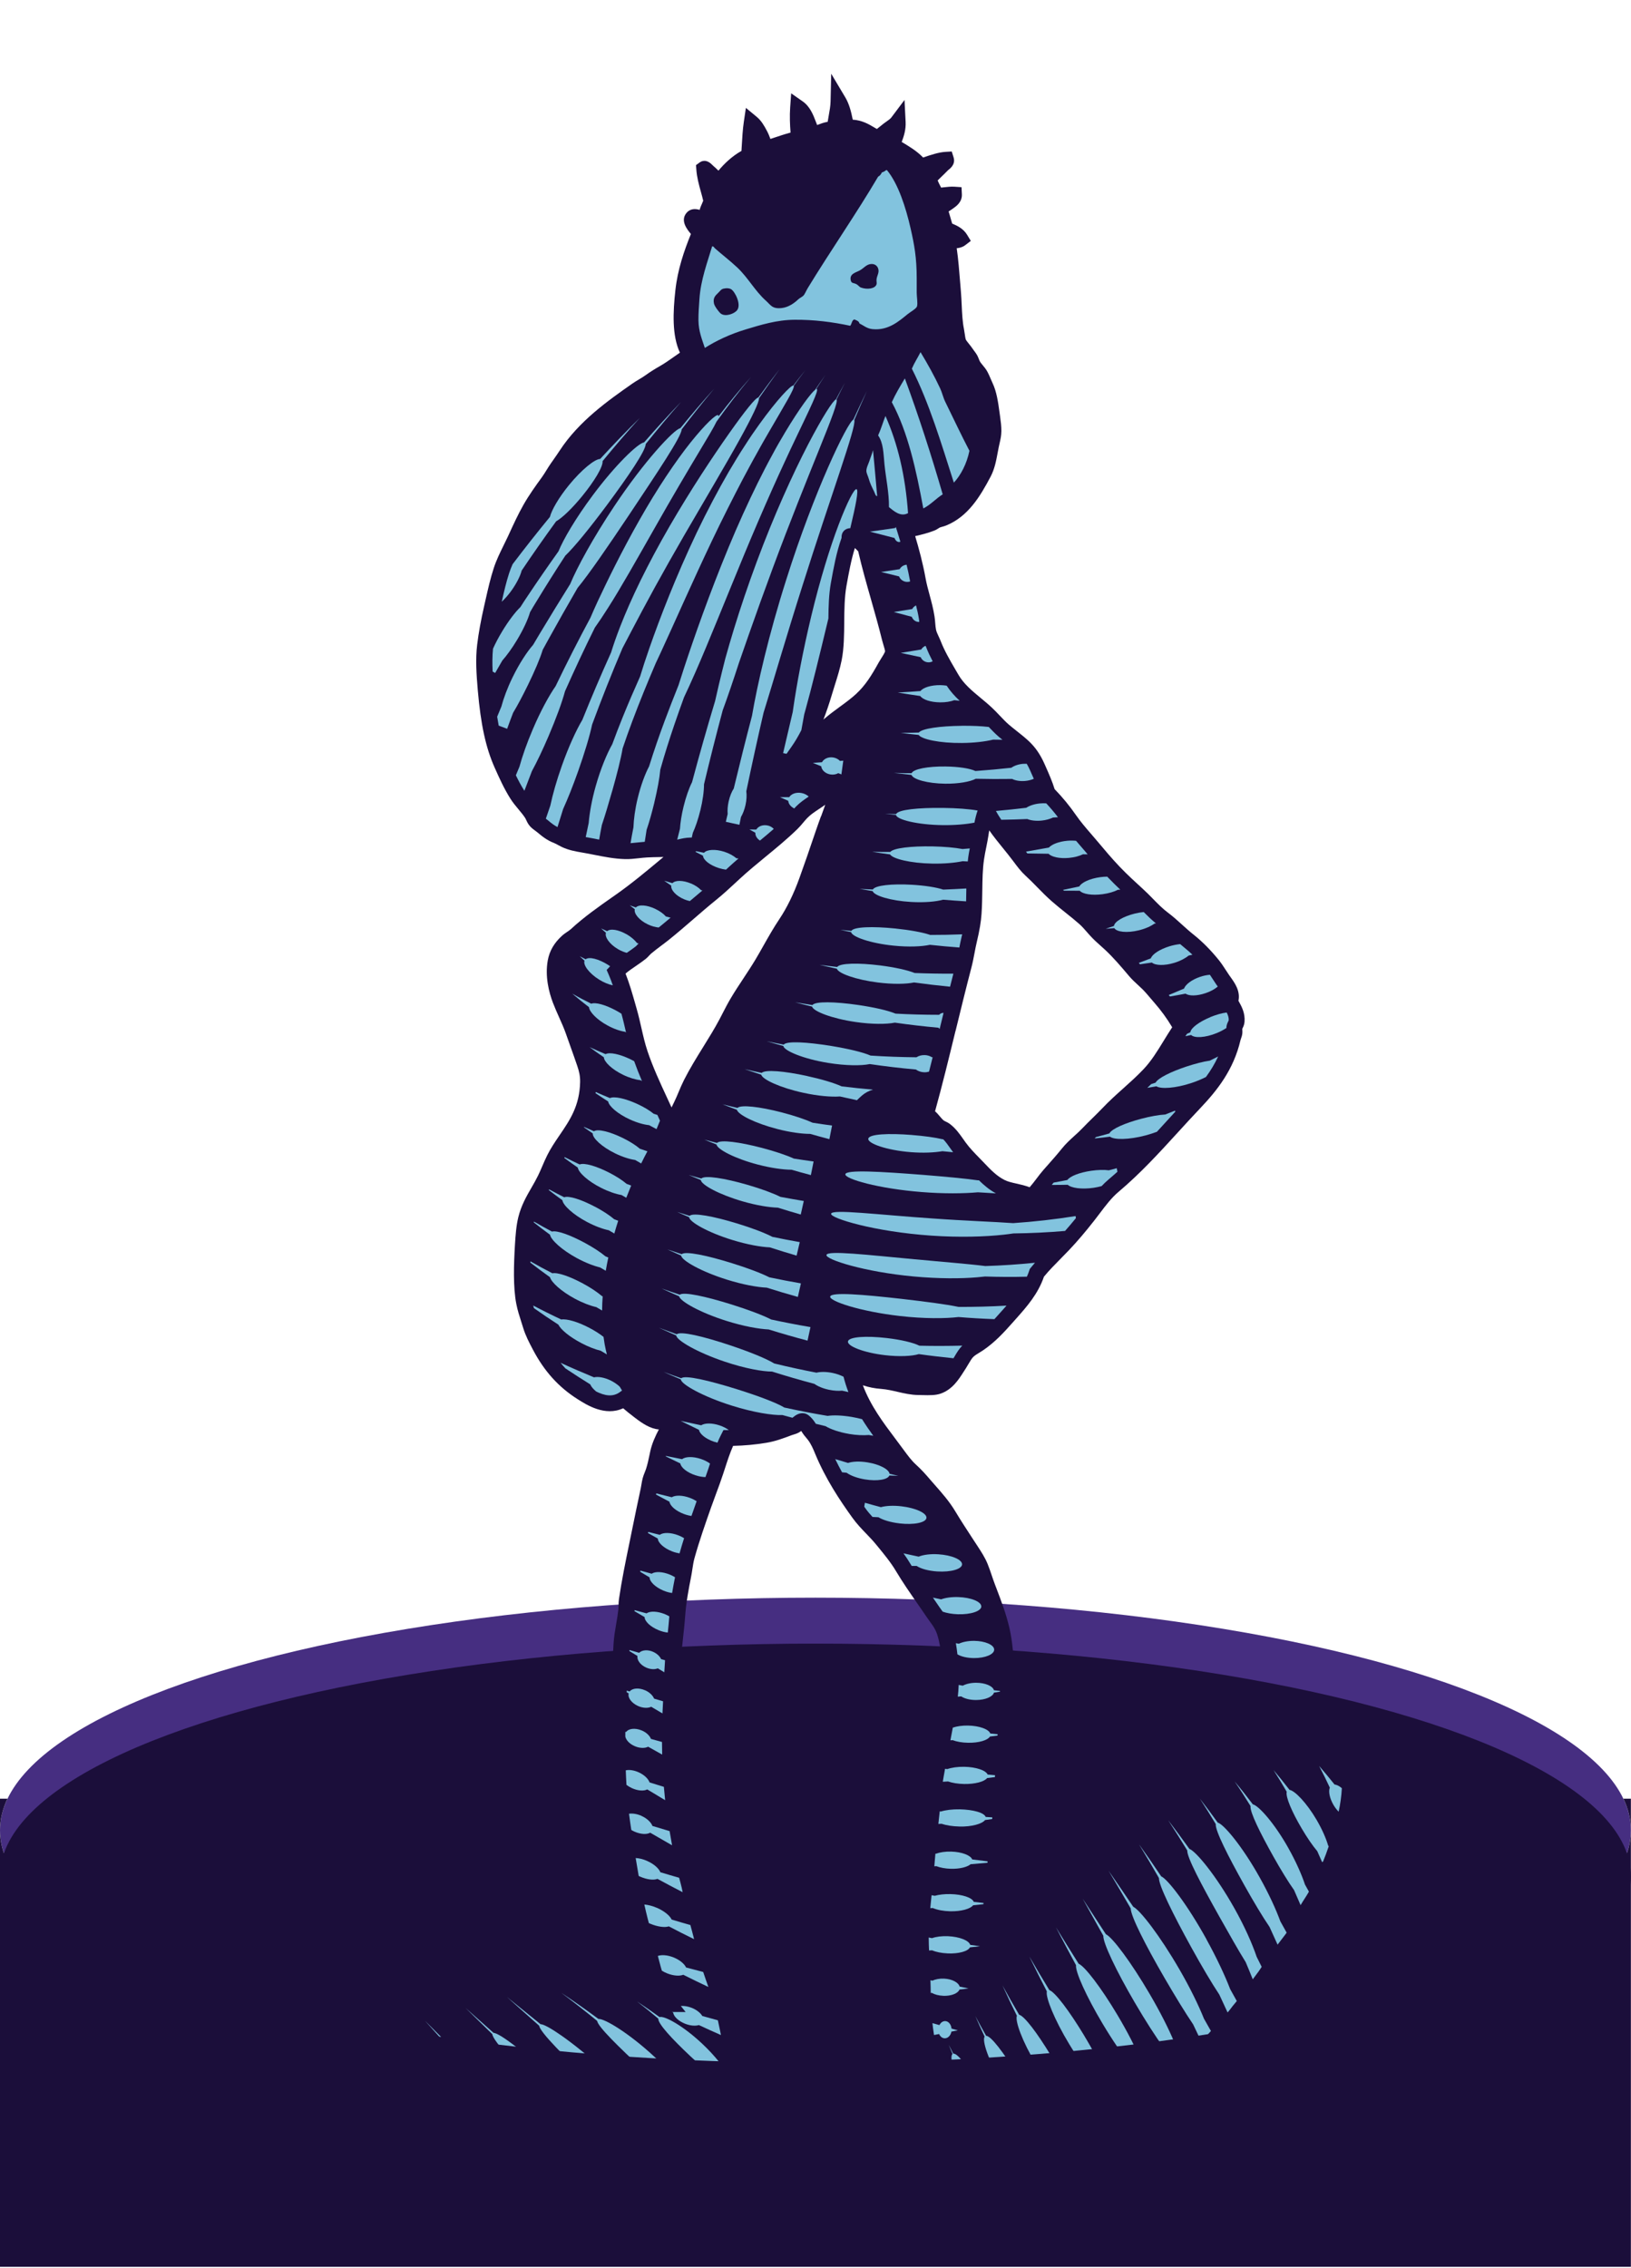 <svg width="292" height="406" viewBox="0 0 292 406" fill="none" xmlns="http://www.w3.org/2000/svg">
<g clip-path="url(#clip0_410_6544)">
<ellipse cx="145.99" cy="327.638" rx="145.99" ry="41.638" fill="#462E81"/>
<ellipse cx="145.99" cy="335.863" rx="145.99" ry="41.638" fill="#1B0E3A"/>
<path fill-rule="evenodd" clip-rule="evenodd" d="M166.611 61.923C167.957 64.267 169.531 66.639 170.541 69.303C171.562 72 173.022 74.493 174.128 77.099C174.071 74.96 173.598 72.679 173.273 70.922C173.193 70.495 173.244 70.016 173.158 69.605C173.067 69.137 172.6 68.47 172.303 67.865C171.254 65.687 170.176 63.696 168.374 62.584C167.837 62.253 167.227 61.723 166.554 61.746C166.554 61.826 166.577 61.877 166.611 61.928V61.923Z" fill="#82C3DE"/>
<path d="M241.46 311.01C240.496 309.122 238.814 307.565 236.721 306.63C236.493 306.527 236.282 306.43 236.082 306.333C235.415 306.02 234.725 305.689 233.727 305.466C233.225 305.352 232.7 305.21 232.158 305.067C230.601 304.651 228.833 304.177 227.042 304.172C225.782 304.172 224.658 304.349 223.33 304.622C222.908 304.708 222.491 304.833 222.092 304.953C221.505 305.124 220.951 305.29 220.467 305.324C219.229 305.392 218.014 305.495 216.771 305.94C216.315 306.099 215.853 306.231 215.368 306.373C214.872 306.516 214.364 306.664 213.857 306.841C212.06 307.48 210.332 308.324 208.416 309.481C207.863 309.818 207.247 310.086 206.591 310.371C206.374 310.468 206.163 310.559 205.952 310.656C202.159 312.373 199.262 314.523 196.855 317.409C195.316 318.053 194.637 319.433 194.084 320.557C193.901 320.928 193.73 321.276 193.548 321.566C193.394 321.806 193.165 322.068 192.926 322.348C192.732 322.57 192.538 322.798 192.361 323.026C192.173 323.272 191.996 323.517 191.819 323.762C191.608 324.059 191.397 324.35 191.181 324.623C189.966 326.158 188.956 327.811 187.981 329.408C187.531 330.15 187.074 330.891 186.601 331.627L186.441 331.872C185.74 332.961 185.016 334.085 184.382 335.266C184.171 335.665 184.017 336.064 183.881 336.423C183.767 336.726 183.658 337.011 183.533 337.245C183.379 337.53 183.219 337.798 183.059 338.066C182.865 338.391 182.677 338.716 182.5 339.052L182.044 339.914C181.548 340.849 181.04 341.818 180.521 342.742C180.288 343.164 180.065 343.598 179.843 344.037C179.449 344.801 179.084 345.531 178.639 346.153C178.639 346.124 178.639 346.096 178.645 346.062C178.685 345.548 178.725 345.029 178.748 344.516C178.765 344.128 178.771 343.74 178.771 343.353C178.776 342.702 178.782 342.081 178.85 341.511C178.89 341.203 178.93 340.895 178.976 340.592C179.073 339.908 179.175 339.195 179.204 338.448C179.238 337.501 179.341 336.56 179.449 335.568C179.563 334.558 179.677 333.515 179.712 332.454C179.751 331.308 179.928 330.11 180.099 328.952C180.208 328.228 180.316 327.481 180.39 326.739C180.675 324.053 180.812 321.378 180.961 318.549C181.029 317.192 181.103 315.823 181.189 314.443C181.223 313.93 181.263 313.417 181.303 312.892C181.417 311.352 181.537 309.755 181.537 308.17C181.537 307.24 181.622 306.27 181.708 305.335C181.805 304.229 181.913 303.082 181.879 301.947C181.867 301.571 181.81 301.28 181.759 301.052C181.731 300.909 181.708 300.807 181.702 300.704L181.645 299.74C181.457 296.592 181.297 293.872 180.698 291.345C180.094 288.796 179.25 286.589 178.36 284.25L178.137 283.669C177.926 283.115 177.744 282.574 177.561 282.038C177.333 281.359 177.094 280.652 176.814 279.967C176.335 278.798 175.679 277.794 175.041 276.819L174.071 275.336C173.067 273.802 172.035 272.222 171.02 270.534C169.959 268.766 168.664 267.301 167.41 265.875C167.102 265.527 166.794 265.179 166.497 264.831C165.801 264.01 164.952 263.057 163.976 262.173C163.195 261.466 162.505 260.525 161.895 259.698C161.376 258.985 160.845 258.278 160.309 257.565C158.125 254.662 155.872 251.674 154.481 247.984C155.53 248.337 156.619 248.548 157.788 248.634C158.764 248.708 159.756 248.936 160.714 249.159C161.9 249.432 163.127 249.712 164.376 249.723C164.644 249.723 164.912 249.735 165.174 249.74C166.383 249.769 167.518 249.797 168.453 249.455C170.518 248.708 171.613 246.991 172.577 245.474C172.691 245.292 172.805 245.115 172.925 244.933C173.073 244.699 173.227 244.448 173.375 244.185C173.666 243.689 173.997 243.13 174.282 242.868C174.562 242.611 174.944 242.378 175.354 242.127C175.594 241.978 175.833 241.83 176.067 241.676C178.137 240.245 179.643 238.625 181.394 236.646L181.89 236.087C183.829 233.908 185.825 231.661 186.898 228.542C187.81 227.429 188.814 226.409 189.88 225.331C190.382 224.817 190.89 224.31 191.386 223.785C192.835 222.262 194.335 220.5 195.971 218.407C196.279 218.013 196.582 217.609 196.89 217.204C197.933 215.818 199.017 214.386 200.266 213.343C204.15 210.075 207.572 206.328 210.88 202.706C212.168 201.297 213.497 199.837 214.849 198.417C217.872 195.235 220.843 191.545 222.092 186.178C222.115 186.076 222.155 185.979 222.189 185.882C222.269 185.654 222.36 185.403 222.4 185.1C222.446 184.792 222.423 184.496 222.411 184.285C222.411 184.251 222.411 184.211 222.406 184.176C222.423 184.142 222.44 184.114 222.451 184.079C222.577 183.828 222.765 183.452 222.811 182.905C222.93 181.336 222.297 180.19 221.784 179.266C221.761 179.232 221.744 179.192 221.721 179.158C222.086 177.39 221.048 175.947 220.335 174.949C220.238 174.812 220.142 174.681 220.05 174.549C219.834 174.236 219.634 173.922 219.44 173.625C219.047 173.015 218.67 172.445 218.22 171.88C216.794 170.107 215.237 168.538 213.72 167.335C213.018 166.782 212.322 166.154 211.655 165.55C210.834 164.808 209.99 164.038 209.077 163.36C208.136 162.653 207.304 161.803 206.425 160.907C205.884 160.354 205.325 159.784 204.743 159.253C203.374 157.999 201.817 156.584 200.426 155.124C199.068 153.693 197.819 152.216 196.439 150.567C196.085 150.145 195.726 149.729 195.361 149.307C194.38 148.172 193.456 147.1 192.646 145.931C191.5 144.277 190.245 142.743 188.808 141.26C188.38 139.868 187.793 138.545 187.228 137.268L187.023 136.806C186.242 135.038 185.346 133.743 184.126 132.614C183.441 131.981 182.723 131.416 182.033 130.869C181.577 130.504 181.115 130.144 180.67 129.762C180.099 129.277 179.569 128.713 178.999 128.114C178.548 127.641 178.08 127.144 177.584 126.682C176.928 126.066 176.233 125.49 175.565 124.937C174.003 123.643 172.531 122.422 171.579 120.774C171.402 120.46 171.214 120.147 171.026 119.827C170.073 118.19 169.087 116.497 168.425 114.791C168.311 114.495 168.174 114.192 168.031 113.896C167.832 113.468 167.644 113.063 167.581 112.738C167.501 112.367 167.467 111.957 167.433 111.518C167.404 111.141 167.37 110.748 167.307 110.348C167.09 108.951 166.748 107.691 166.417 106.47C166.144 105.461 165.887 104.514 165.71 103.533C165.22 100.807 164.507 98.172 163.845 95.971C165.054 95.697 166.206 95.4 167.284 94.973C167.592 94.853 167.838 94.693 168.031 94.568C168.134 94.499 168.237 94.437 168.277 94.419C168.368 94.379 168.51 94.345 168.664 94.3C168.887 94.243 169.138 94.174 169.4 94.066C173.324 92.463 175.48 88.865 177.356 85.311C178.069 83.954 178.348 82.466 178.617 81.023C178.674 80.709 178.736 80.39 178.799 80.076C178.845 79.842 178.896 79.62 178.947 79.397C179.107 78.707 179.272 78 179.278 77.167C179.284 76.295 179.17 75.445 179.056 74.624L178.982 74.082C178.691 71.892 178.411 70.095 177.721 68.624C177.613 68.396 177.51 68.156 177.407 67.911C177.196 67.415 176.98 66.907 176.695 66.405C176.466 66.012 176.193 65.687 175.953 65.396C175.731 65.128 175.537 64.894 175.411 64.66C175.349 64.546 175.303 64.421 175.257 64.301C175.16 64.056 175.041 63.753 174.852 63.445C174.721 63.229 174.573 63.029 174.419 62.829C174.328 62.71 174.236 62.59 174.151 62.453C173.98 62.185 173.757 61.917 173.529 61.626C173.33 61.375 172.987 60.953 172.919 60.805C172.834 60.582 172.782 60.195 172.725 59.812C172.685 59.516 172.64 59.214 172.583 58.923C172.315 57.6 172.246 56.179 172.178 54.674C172.143 53.887 172.103 53.077 172.035 52.25L171.91 50.71C171.733 48.509 171.567 46.404 171.282 44.437C171.767 44.385 172.309 44.266 172.788 43.901L173.803 43.125L173.141 42.03C172.48 40.941 171.413 40.416 170.467 40.022C170.25 39.304 170.039 38.568 169.834 37.849C170.067 37.707 170.313 37.547 170.547 37.376L170.701 37.268C171.214 36.903 172.275 36.15 172.206 34.775L172.143 33.509L170.877 33.424C170.261 33.384 169.588 33.458 168.881 33.538C168.75 33.555 168.619 33.566 168.488 33.583C168.431 33.475 168.379 33.367 168.322 33.258C168.151 32.922 167.991 32.614 167.872 32.3C167.895 32.277 167.912 32.26 167.929 32.243L168.545 31.639C168.961 31.234 169.372 30.84 169.737 30.458C169.765 30.435 169.799 30.407 169.834 30.384C170.678 29.734 170.98 28.992 170.723 28.177L170.393 27.122L169.286 27.184C168.06 27.253 166.6 27.738 165.265 28.2C164.142 27.025 162.767 26.209 161.433 25.416C161.821 24.384 162.203 23.221 162.134 21.818L161.935 17.894L159.574 21.036C159.391 21.276 159.055 21.515 158.695 21.766C158.456 21.938 158.216 22.103 157.994 22.285L157.714 22.514C157.463 22.719 157.212 22.924 156.984 23.09C156.836 23.004 156.682 22.913 156.528 22.822C155.553 22.24 154.378 21.538 152.667 21.419C152.388 19.998 152.028 18.601 151.344 17.449L148.812 13.2L148.698 18.145C148.68 18.966 148.532 19.799 148.372 20.677C148.304 21.042 148.241 21.419 148.179 21.806C147.5 21.92 146.912 22.148 146.365 22.354C146.342 22.365 146.314 22.371 146.291 22.382C146.228 22.223 146.165 22.057 146.103 21.892C145.601 20.574 145.03 19.075 143.707 18.151L141.643 16.708L141.466 19.217C141.358 20.768 141.42 22.32 141.534 23.734C140.525 24.002 139.584 24.321 138.66 24.629C138.415 24.709 138.175 24.795 137.93 24.875C137.753 24.401 137.565 23.916 137.32 23.46C136.841 22.548 136.305 21.601 135.483 20.922L133.538 19.314L133.168 21.812C132.968 23.141 132.877 24.761 132.786 26.329C132.774 26.557 132.757 26.785 132.746 27.013C131.006 27.994 129.672 29.3 128.622 30.549C128.309 30.241 127.984 29.933 127.647 29.648C127.607 29.614 127.567 29.574 127.527 29.529C126.489 28.456 125.651 28.793 125.24 29.095L124.607 29.557L124.664 30.338C124.761 31.73 125.121 33.047 125.474 34.313C125.634 34.884 125.782 35.426 125.896 35.933C125.833 36.11 125.708 36.384 125.64 36.549C125.525 36.806 125.423 37.034 125.354 37.245C125.32 37.353 125.286 37.462 125.257 37.57C124.51 37.347 123.558 37.296 122.862 38.169C121.767 39.549 123.05 41.106 123.666 41.853C123.678 41.864 123.683 41.876 123.695 41.887C122.469 44.916 121.322 48.235 120.912 51.976C120.49 55.815 120.284 60.046 121.727 63.132C121.362 63.377 121.009 63.628 120.655 63.879C119.805 64.478 119.001 65.048 118.146 65.533C117.153 66.097 116.338 66.616 115.562 67.175C115.197 67.438 114.803 67.677 114.381 67.928C113.971 68.173 113.543 68.43 113.132 68.721C108.912 71.681 103.665 75.365 100.226 80.623C99.867 81.171 99.485 81.724 99.097 82.272L98.595 82.99C98.333 83.367 98.093 83.754 97.854 84.142C97.574 84.593 97.312 85.015 97.021 85.42C95.886 86.988 94.711 88.608 93.69 90.416C92.738 92.104 91.945 93.826 91.107 95.657L90.958 95.982C90.707 96.524 90.445 97.06 90.177 97.596C89.538 98.897 88.871 100.237 88.392 101.714C87.81 103.499 87.388 105.352 86.943 107.32L86.704 108.375C86.094 111.056 85.683 113.291 85.426 115.419C85.113 118.008 85.295 120.723 85.535 123.511C86.065 129.682 86.966 133.84 88.557 137.41C89.344 139.172 90.234 141.174 91.392 142.994C91.814 143.661 92.333 144.288 92.835 144.887C93.285 145.429 93.707 145.936 94.015 146.416C94.084 146.524 94.147 146.661 94.221 146.82C94.369 147.14 94.557 147.539 94.899 147.921C95.202 148.258 95.544 148.503 95.84 148.72C95.972 148.817 96.108 148.914 96.228 149.016C97.152 149.792 97.956 150.431 99.245 150.932C99.445 151.007 99.673 151.138 99.912 151.269C100.135 151.389 100.357 151.508 100.58 151.617C101.766 152.176 102.924 152.398 104.315 152.632C105 152.746 105.695 152.883 106.403 153.026C108.159 153.373 109.979 153.738 111.906 153.79C112.745 153.813 113.537 153.721 114.307 153.636C114.826 153.579 115.322 153.522 115.836 153.493C116.583 153.453 117.336 153.436 118.089 153.425C118.322 153.425 118.556 153.413 118.784 153.408C118.596 153.567 118.408 153.721 118.22 153.881C115.682 155.997 113.058 158.187 110.275 160.143L109.785 160.485C107.309 162.219 104.503 164.187 102.211 166.32C102.034 166.485 101.8 166.639 101.555 166.804C101.264 167.004 100.933 167.226 100.625 167.506C99.211 168.783 98.378 170.226 98.07 171.909C97.546 174.8 98.281 177.635 98.994 179.511C99.325 180.384 99.713 181.245 100.084 182.078C100.54 183.098 100.973 184.068 101.315 185.043C101.606 185.882 101.903 186.714 102.205 187.553C102.593 188.642 102.986 189.737 103.363 190.855C103.671 191.767 103.876 192.594 103.859 193.667C103.779 197.95 102.028 200.51 100.175 203.225L100.066 203.385C99.348 204.44 98.589 205.569 97.979 206.79C97.642 207.457 97.352 208.141 97.067 208.803C96.816 209.385 96.582 209.932 96.319 210.462C95.966 211.181 95.578 211.865 95.162 212.584C94.249 214.164 93.308 215.801 92.795 217.888C92.418 219.422 92.293 221.156 92.185 222.941C91.991 226.26 91.842 230.452 92.441 233.441C92.664 234.57 93 235.614 93.325 236.623C93.439 236.982 93.559 237.347 93.667 237.712C94.084 239.087 94.745 240.341 95.384 241.556L95.424 241.63C97.454 245.48 99.981 248.28 103.38 250.448C105.045 251.508 108.33 253.596 111.564 252.096C112.151 252.615 112.779 253.1 113.435 253.607L113.754 253.852C114.997 254.805 116.452 255.78 117.957 255.883C117.353 257.04 116.743 258.329 116.417 259.801L116.292 260.4C116.104 261.295 115.927 262.133 115.659 262.96C115.596 263.16 115.516 263.354 115.437 263.548C115.311 263.861 115.168 264.215 115.066 264.597C114.957 265.002 114.895 265.39 114.832 265.761C114.792 265.989 114.758 266.223 114.707 266.462L114.598 266.97C114.142 269.114 113.669 271.327 113.224 273.557C113.053 274.418 112.87 275.296 112.688 276.18C112.009 279.471 111.307 282.876 110.817 286.235C110.754 286.669 110.743 287.079 110.737 287.444C110.731 287.695 110.726 287.946 110.697 288.197C110.612 288.995 110.469 289.794 110.326 290.644C110.218 291.277 110.11 291.91 110.018 292.549C109.864 293.655 109.807 294.767 109.756 295.845C109.733 296.353 109.705 296.86 109.671 297.373C109.625 297.989 109.579 298.605 109.539 299.227C109.351 301.788 109.157 304.434 109.1 307.103C108.98 312.755 108.969 320.095 109.973 326.728L110.133 327.794C110.96 333.252 111.809 338.893 113.132 344.083C113.486 345.463 113.868 346.832 114.239 348.16C114.615 349.512 114.975 350.784 115.3 352.061C115.59 353.213 115.967 354.531 116.509 355.854C113.834 355.004 110.925 354.462 108.074 353.938C107.384 353.812 106.699 353.681 106.021 353.55C103.545 353.071 100.859 352.62 98.042 352.569C96.918 352.541 95.817 352.62 94.751 352.694L93.975 352.746C93.251 352.797 92.515 352.809 91.734 352.82C91.09 352.831 90.445 352.837 89.795 352.871C88.757 352.917 87.748 353.071 86.772 353.219C86.447 353.271 86.116 353.316 85.797 353.362C85.318 353.424 84.845 353.47 84.371 353.516C83.538 353.596 82.677 353.681 81.828 353.858C79.866 354.269 78.001 354.873 76.198 355.455C75.765 355.597 75.337 355.734 74.91 355.871C73.296 356.384 71.801 357.035 70.353 357.662C69.748 357.924 69.144 358.187 68.539 358.432C66.725 359.173 64.781 359.806 62.904 360.422L62.129 360.673C59.893 361.415 57.777 362.652 55.969 363.753C54.931 364.386 53.819 364.968 52.747 365.532C51.943 365.954 51.11 366.394 50.312 366.85C49.399 367.375 48.51 368.019 47.648 368.641C47.186 368.977 46.736 369.302 46.285 369.604C46.103 369.73 45.863 369.85 45.607 369.981C45.39 370.089 45.167 370.203 44.945 370.329C41.152 372.547 37.559 374.931 35.324 379.648C34.799 380.749 34.605 382.032 34.417 383.275L34.348 383.703C34.097 385.294 34.001 386.6 34.297 388.203C34.867 391.299 35.74 393.393 37.211 395.195C37.93 396.084 38.785 396.894 39.755 397.613C40.126 397.887 40.496 398.212 40.884 398.554C41.295 398.913 41.717 399.29 42.196 399.643C44.055 401.029 46.57 402.05 49.103 402.432C50.859 402.694 52.707 402.734 54.663 402.774C55.593 402.797 56.557 402.814 57.503 402.86C58.068 402.888 58.633 402.917 59.197 402.951C60.674 403.037 62.191 403.122 63.686 403.122C64.484 403.122 65.277 403.099 66.058 403.037C72.269 402.546 77.282 402.329 82.272 402.329C83.761 402.329 85.238 402.255 86.67 402.175C87.998 402.101 89.379 402.027 90.719 402.027C93.793 402.027 96.559 401.907 99.177 401.662C99.399 401.639 99.627 401.605 99.85 401.577C100.249 401.52 100.625 401.463 100.922 401.485C101.139 401.502 101.35 401.531 101.561 401.565C102.017 401.634 102.536 401.708 103.129 401.668C103.677 401.628 104.224 401.565 104.772 401.502C105.587 401.411 106.357 401.326 107.098 401.309C109.42 401.246 112.077 401.006 115.231 400.579C117.974 400.202 120.467 399.66 122.651 398.965C128.32 397.145 132.101 394.989 134.559 392.183C136.419 390.062 140.582 384.404 139.093 377.623C138.757 376.078 138.341 374.857 137.816 373.888C137.536 373.38 137.285 372.861 137.035 372.353C136.276 370.814 135.495 369.222 134.194 367.962L133.972 367.751C133.493 367.289 132.597 366.439 132.375 365.966C132.158 365.51 132.004 364.705 131.862 363.93C131.81 363.639 131.753 363.348 131.691 363.057C131.463 361.962 131.206 360.725 130.938 359.647C130.442 357.656 129.757 355.449 128.959 353.265C128.234 351.274 127.693 349.164 127.128 346.929C126.866 345.896 126.603 344.864 126.318 343.843C126.198 343.415 126.067 342.993 125.942 342.577C125.742 341.933 125.554 341.328 125.429 340.741C125.32 340.227 125.235 339.714 125.155 339.201C125.052 338.573 124.944 337.929 124.801 337.29C124.636 336.577 124.448 335.887 124.259 335.22C124.151 334.821 124.043 334.427 123.934 334.017C123.564 332.602 123.318 331.136 123.062 329.579C122.931 328.787 122.799 327.994 122.645 327.207C121.442 320.876 121.031 312.607 121.528 304.525C121.596 303.419 121.642 302.295 121.682 301.212C121.739 299.718 121.796 298.172 121.927 296.701C122.024 295.617 122.143 294.539 122.258 293.473C122.412 292.081 122.571 290.644 122.668 289.241C122.845 286.76 123.313 284.382 123.723 282.283C123.815 281.815 123.889 281.348 123.957 280.886C124.06 280.201 124.162 279.557 124.322 278.969C125.195 275.833 126.273 272.781 127.311 269.827C127.596 269.017 127.898 268.213 128.195 267.409C128.634 266.234 129.084 265.014 129.483 263.793L129.746 262.989C130.219 261.529 130.664 260.137 131.251 258.826C133.248 258.786 135.284 258.597 137.189 258.278C138.791 258.016 140.263 257.474 141.62 256.949C141.757 256.898 141.894 256.858 142.025 256.818C142.321 256.727 142.658 256.63 142.972 256.459C143.143 256.367 143.302 256.259 143.439 256.156C143.473 256.208 143.508 256.253 143.536 256.299C143.844 256.807 144.146 257.16 144.392 257.445C144.466 257.537 144.54 257.616 144.608 257.708C145.207 258.466 145.618 259.453 145.943 260.251C147.825 264.785 150.363 268.578 152.599 271.686C153.38 272.776 154.258 273.688 155.108 274.572C155.713 275.199 156.283 275.793 156.813 276.443L157.104 276.796C158.285 278.234 159.505 279.716 160.446 281.308C161.587 283.218 162.899 285.112 164.165 286.937C164.718 287.735 165.265 288.516 165.784 289.292C165.984 289.583 166.189 289.874 166.4 290.165C166.8 290.712 167.182 291.231 167.455 291.784C168.402 293.655 168.647 297.516 168.727 298.788C168.915 301.748 168.528 304.428 168.123 306.658C167.838 308.221 167.541 309.761 167.244 311.295C166.822 313.474 166.389 315.721 166.012 317.951C165.79 319.274 165.676 320.54 165.562 321.88L165.545 322.074C165.425 323.426 165.271 324.812 165.117 326.158C164.969 327.486 164.815 328.861 164.689 330.23C164.598 331.222 164.513 332.22 164.427 333.224C164.284 334.929 164.136 336.691 163.948 338.425C163.617 341.459 163.343 344.202 163.372 347.048C163.389 348.514 163.469 349.985 163.543 351.411C163.617 352.814 163.697 354.269 163.714 355.689C163.737 358.13 163.817 360.976 164.216 363.776L164.153 363.861C163.885 364.238 163.606 364.62 163.349 365.059C163.155 365.213 162.933 365.361 162.705 365.515C161.872 366.086 160.857 366.776 160.304 368.042C157.903 369.912 156.186 372.314 154.521 374.64C153.716 375.77 152.798 377.173 152.119 378.992L151.886 379.619C151.087 381.735 150.089 384.364 150.888 387.353C151.207 388.545 151.789 389.703 152.302 390.718C152.496 391.1 152.684 391.476 152.85 391.836L152.924 391.995C153.386 393.005 153.751 393.803 154.372 394.619C155.695 396.375 157.589 397.795 159.442 398.417C159.978 398.6 160.532 398.719 161.062 398.833C161.547 398.936 162.043 399.044 162.539 399.198C164.222 399.735 166.315 400.271 168.761 400.795C169.144 400.881 169.497 400.983 169.874 401.092C170.535 401.286 171.22 401.485 172.029 401.548C173.432 401.662 174.676 401.388 175.816 401.08C178.999 400.225 181.582 398.657 183.966 397.117C184.531 396.752 185.01 396.335 185.478 395.936C185.723 395.719 185.974 395.508 186.236 395.303L186.721 394.927C188.015 393.917 189.356 392.879 190.582 391.647C191.54 390.695 192.578 389.914 193.673 389.087C194.021 388.824 194.374 388.562 194.722 388.288C195.219 387.906 195.715 387.524 196.211 387.148C197.158 386.423 198.133 385.676 199.074 384.912C199.861 384.279 200.591 383.594 201.298 382.939C201.937 382.34 202.547 381.775 203.186 381.245C203.511 380.977 203.836 380.737 204.161 380.492C204.555 380.195 204.96 379.893 205.365 379.551C205.644 379.317 205.923 379.078 206.197 378.832C206.614 378.473 207.03 378.108 207.452 377.766C208.45 376.939 209.311 375.986 210.138 375.057C210.549 374.6 210.954 374.144 211.387 373.699L211.786 373.289C212.294 372.77 212.819 372.234 213.309 371.669C213.554 371.39 213.817 371.122 214.079 370.848C214.461 370.454 214.86 370.044 215.231 369.587C216.241 368.344 217.33 367.152 218.379 366C219.138 365.167 219.919 364.312 220.672 363.434C220.877 363.2 221.088 362.966 221.305 362.732C221.738 362.264 222.183 361.78 222.571 361.244C222.782 360.947 223.027 360.656 223.29 360.348C223.632 359.943 223.991 359.516 224.311 359.042C224.932 358.107 225.611 357.223 226.261 356.362C226.706 355.774 227.151 355.187 227.584 354.588C227.892 354.166 228.16 353.732 228.423 353.316C228.662 352.934 228.885 352.58 229.13 352.238C229.712 351.423 230.316 350.641 230.955 349.814C231.462 349.153 231.976 348.497 232.478 347.818C233.208 346.826 233.727 345.691 234.228 344.59C234.559 343.86 234.879 343.17 235.249 342.52C235.455 342.155 235.683 341.801 235.928 341.425C236.196 341.009 236.475 340.575 236.732 340.113C237.046 339.549 237.32 338.978 237.582 338.425C237.742 338.089 237.901 337.752 238.067 337.433C239.704 334.21 241.118 330.195 242.281 325.49C243.616 320.072 243.297 314.66 241.426 311.004L241.46 311.01ZM171.083 184.519C171.995 180.789 172.936 176.928 173.911 173.209C174.14 172.348 174.305 171.458 174.47 170.603C174.596 169.924 174.733 169.223 174.892 168.561C175.366 166.571 175.628 165.036 175.725 163.588C175.822 162.168 175.845 160.77 175.862 159.419C175.89 157.463 175.913 155.615 176.17 153.852C176.273 153.122 176.427 152.37 176.575 151.64C176.712 150.955 176.854 150.254 176.963 149.547V149.518C177.014 149.221 177.06 148.931 177.105 148.645C177.887 149.763 178.736 150.807 179.569 151.834C180.151 152.552 180.75 153.288 181.303 154.029L181.497 154.286C182.135 155.141 182.797 156.02 183.59 156.744C184.297 157.388 185.004 158.107 185.683 158.803C186.51 159.647 187.365 160.52 188.278 161.318C189.099 162.042 189.949 162.721 190.77 163.377C191.648 164.078 192.475 164.74 193.285 165.458C193.713 165.841 194.112 166.303 194.54 166.787C194.831 167.124 195.122 167.455 195.424 167.768C195.937 168.31 196.485 168.801 197.015 169.274C197.3 169.531 197.591 169.787 197.876 170.055C199.37 171.458 200.665 172.981 202.028 174.595L202.148 174.738C202.656 175.336 203.209 175.844 203.739 176.329C204.019 176.58 204.292 176.836 204.56 177.104C205.028 177.572 205.49 178.12 205.935 178.644C206.18 178.929 206.42 179.215 206.653 179.483C207.868 180.874 208.901 182.289 209.859 183.891C209.323 184.701 208.821 185.522 208.33 186.321C207.19 188.186 206.112 189.942 204.703 191.425C203.568 192.623 202.308 193.752 201.093 194.841C199.844 195.959 198.555 197.117 197.357 198.383C196.793 198.976 196.217 199.535 195.612 200.134C195.008 200.727 194.38 201.337 193.77 201.982C193.331 202.444 192.857 202.877 192.356 203.328C191.591 204.024 190.804 204.736 190.103 205.615C189.293 206.624 188.403 207.634 187.542 208.603L186.835 209.402C186.379 209.921 185.962 210.468 185.563 210.999C185.152 211.54 184.759 212.059 184.337 212.533C183.516 212.219 182.7 212.037 181.959 211.871C181.166 211.694 180.413 211.523 179.837 211.227C178.428 210.514 177.362 209.402 176.238 208.221C175.959 207.925 175.674 207.628 175.383 207.337C174.499 206.43 173.586 205.495 172.885 204.525C172.731 204.314 172.583 204.103 172.44 203.898C171.79 202.974 171.117 202.022 170.102 201.235C169.822 201.018 169.543 200.881 169.315 200.773C169.161 200.699 169.035 200.636 168.944 200.567C168.75 200.419 168.528 200.157 168.294 199.883C168.043 199.581 167.752 199.239 167.404 198.931C168.699 194.265 169.902 189.315 171.071 184.524L171.083 184.519ZM146.987 146.108C146.673 146.974 146.359 147.83 146.068 148.691C144.899 152.159 143.987 154.776 143.12 157.183C142.082 160.063 140.867 162.538 139.521 164.546C138.477 166.103 137.559 167.728 136.67 169.302C136.202 170.129 135.74 170.956 135.261 171.755C134.571 172.907 133.812 174.053 133.082 175.165C132.324 176.312 131.542 177.492 130.824 178.707C130.31 179.568 129.854 180.458 129.409 181.319C129.21 181.713 129.004 182.1 128.799 182.494C127.921 184.148 126.94 185.728 125.908 187.393C124.733 189.286 123.518 191.248 122.469 193.313C122.109 194.026 121.801 194.75 121.505 195.457C121.237 196.096 120.986 196.701 120.695 197.288C120.535 197.613 120.375 197.933 120.227 198.246C119.953 197.647 119.68 197.054 119.406 196.467C118.168 193.792 116.885 191.032 115.921 188.163C115.471 186.828 115.157 185.454 114.826 183.994C114.581 182.905 114.324 181.781 114.005 180.669L113.748 179.762C113.229 177.943 112.699 176.078 111.992 174.281C112.562 173.797 113.195 173.363 113.857 172.913C114.421 172.525 115.009 172.126 115.562 171.686C115.841 171.47 116.058 171.23 116.252 171.025C116.372 170.899 116.48 170.774 116.583 170.694C117.13 170.226 117.723 169.782 118.345 169.314C118.83 168.949 119.32 168.584 119.794 168.202C121.277 167.01 122.731 165.755 124.134 164.54C125.451 163.4 126.809 162.225 128.172 161.124C129.472 160.075 130.693 158.94 131.879 157.839L132.352 157.4C133.846 156.008 135.489 154.662 137.069 153.362C138.968 151.805 140.93 150.191 142.738 148.434C143.131 148.052 143.468 147.653 143.793 147.265C144.061 146.946 144.312 146.644 144.58 146.376C145.156 145.794 145.903 145.298 146.69 144.779C147.009 144.568 147.329 144.357 147.631 144.14C147.671 144.111 147.705 144.089 147.745 144.06C147.506 144.75 147.255 145.435 147.009 146.113L146.987 146.108ZM153.34 124.162C152.422 125.011 151.401 125.759 150.323 126.546C149.405 127.219 148.458 127.914 147.563 128.684C147.517 128.724 147.466 128.764 147.42 128.81C147.95 127.447 148.458 125.952 148.949 124.293C149.114 123.74 149.285 123.192 149.456 122.645C149.907 121.219 150.374 119.747 150.688 118.162C151.104 116.057 151.127 113.673 151.144 111.369C151.161 109.168 151.184 106.892 151.543 104.879C151.977 102.484 152.388 100.208 153.049 98.098C153.078 98.126 153.106 98.155 153.135 98.184C153.289 98.343 153.454 98.514 153.642 98.691C154.327 101.663 155.148 104.531 155.941 107.314C156.614 109.676 157.309 112.116 157.931 114.632C157.994 114.883 158.079 115.162 158.165 115.453C158.273 115.812 158.456 116.411 158.456 116.588C158.416 116.833 158.005 117.477 157.788 117.82C157.612 118.093 157.452 118.35 157.321 118.584C156.02 120.951 154.897 122.713 153.329 124.162H153.34Z" fill="#1B0E3A"/>
<path fill-rule="evenodd" clip-rule="evenodd" d="M163.252 66.001C166.366 72.16 168.51 79.341 170.769 86.401C172.006 85.061 173.084 83.036 173.558 80.698C172.12 77.938 170.695 74.921 169.235 71.938C168.858 71.174 168.681 70.307 168.322 69.537C167.256 67.25 166.075 65.151 164.849 63.115C164.849 63.081 164.843 63.047 164.792 63.058C164.296 64.05 163.697 64.94 163.252 65.995V66.001Z" fill="#82C3DE"/>
<path fill-rule="evenodd" clip-rule="evenodd" d="M159.665 72.001C162.539 77.327 164.016 84.069 165.3 91.015C166.628 90.353 167.547 89.258 168.773 88.494C166.708 81.371 164.461 74.442 161.997 67.74C161.176 69.115 160.344 70.478 159.659 72.001H159.665Z" fill="#82C3DE"/>
<path fill-rule="evenodd" clip-rule="evenodd" d="M157.212 77.943C158.171 79.329 158.153 81.154 158.353 83.161C158.587 85.534 159.186 88.231 159.151 90.781C159.996 91.465 161.227 92.594 162.568 91.859C162.094 85.14 160.708 79.374 158.524 74.464C158.068 75.605 157.714 76.848 157.212 77.943Z" fill="#82C3DE"/>
<path fill-rule="evenodd" clip-rule="evenodd" d="M155.678 82.443C155.484 83.019 155.079 83.772 155.108 84.359C155.125 84.69 155.387 85.204 155.507 85.62C155.775 86.561 156.106 87.205 156.477 87.958C156.642 88.3 156.785 88.882 157.041 88.802C156.796 86.059 156.562 83.304 156.3 80.584C156.134 81.194 155.901 81.776 155.672 82.443H155.678Z" fill="#82C3DE"/>
<path fill-rule="evenodd" clip-rule="evenodd" d="M157.897 30.852C157.731 31.183 157.532 31.468 157.212 31.627C153.363 38.163 148.635 44.973 144.631 51.543C144.34 52.016 144.112 52.627 143.833 52.923C143.627 53.145 143.211 53.311 142.92 53.579C142.156 54.303 141.158 54.999 139.96 55.142C138.232 55.341 137.97 54.588 137.114 53.824C135.129 52.045 133.955 49.735 131.993 47.887C130.698 46.667 129.278 45.589 128.006 44.465C127.869 44.346 127.738 44.038 127.493 44.106C126.677 46.866 125.44 50.094 125.217 53.579C125.137 54.8 125.029 56.134 125.046 57.36C125.075 59.345 125.679 60.719 126.187 62.282C128.257 60.97 130.738 59.807 133.476 58.98C136.202 58.159 139.059 57.258 142.298 57.24C145.743 57.218 149.034 57.64 152.211 58.318C152.513 57.999 152.484 57.326 152.952 57.178C153.368 57.36 153.785 57.48 153.865 57.896C154.623 58.273 155.188 58.815 156.197 58.917C159.026 59.208 160.936 57.503 162.522 56.214C163.007 55.826 164.056 55.256 164.176 54.839C164.33 54.281 164.119 53.066 164.119 52.381V49.803C164.119 46.096 163.674 43.741 163.035 40.924C162.157 37.068 160.811 32.928 158.821 30.487C158.764 30.487 158.752 30.441 158.707 30.43C158.444 30.572 158.25 30.789 157.914 30.846L157.897 30.852Z" fill="#82C3DE"/>
<path fill-rule="evenodd" clip-rule="evenodd" d="M155.792 47.283C156.551 47.14 157.167 47.574 157.275 48.304C157.361 48.897 157.024 49.325 156.933 49.98C156.887 50.3 157.001 50.665 156.933 50.882C156.676 51.703 155.262 51.874 154.144 51.48C153.83 51.372 153.682 51.064 153.346 50.882C152.821 50.591 152.456 50.773 152.319 50.22C152.017 48.988 153.254 48.788 153.91 48.418C154.686 47.984 155.017 47.425 155.792 47.277V47.283Z" fill="#1B0E3A"/>
<path fill-rule="evenodd" clip-rule="evenodd" d="M129.592 51.662C130.099 51.548 130.55 51.577 130.904 51.782C131.554 52.164 132.751 54.451 131.987 55.5C131.497 56.173 129.917 56.738 129.079 56.162C128.742 55.928 127.932 54.833 127.83 54.36C127.601 53.35 128.046 52.934 128.622 52.381C129.033 51.987 129.073 51.782 129.592 51.656V51.662Z" fill="#1B0E3A"/>
<path d="M91.677 105.564C92.549 104.315 93.154 103.072 93.399 102.131C95.401 99.159 97.454 96.222 99.564 93.325C100.694 92.686 102.467 90.969 104.247 88.791C106.465 86.07 107.982 83.51 107.88 82.552C110.041 79.922 112.254 77.333 114.547 74.807C112.117 77.196 109.756 79.649 107.446 82.158C106.494 82.169 104.127 84.063 101.863 86.84C100.026 89.093 98.772 91.278 98.452 92.532C96.171 95.31 93.947 98.133 91.774 100.996C91.54 101.526 91.323 102.062 91.147 102.615C90.628 104.201 90.234 105.912 89.829 107.714C90.434 107.155 91.078 106.425 91.683 105.558L91.677 105.564Z" fill="#82C3DE"/>
<path d="M89.915 118.265C90.736 117.33 91.666 116.058 92.544 114.598C93.69 112.699 94.523 110.885 94.894 109.591C95.253 108.963 95.618 108.342 96.006 107.726C97.7 104.943 99.433 102.188 101.213 99.462C102.861 97.893 105.604 94.506 108.587 90.508C112.534 85.198 115.602 80.653 115.608 79.478C117.655 76.928 119.748 74.413 121.915 71.961C119.657 74.316 117.461 76.734 115.311 79.193C114.205 79.341 110.161 83.236 106.117 88.671C103.066 92.76 100.836 96.582 99.987 98.692C98.093 101.344 96.245 104.024 94.437 106.733C94.004 107.366 93.588 108.011 93.177 108.661C92.219 109.596 91.038 111.148 89.909 113.013C89.247 114.108 88.694 115.168 88.266 116.115C88.13 117.421 88.13 118.796 88.198 120.216L88.649 120.472L89.915 118.271V118.265Z" fill="#82C3DE"/>
<path d="M56.962 397.248C56.163 395.783 54.8 393.758 53.266 391.528C50.734 387.895 48.572 384.878 47.62 384.656C46.867 383.344 46.16 382.009 45.498 380.641C46.023 382.061 46.599 383.469 47.226 384.85C47.055 385.255 47.203 386.213 47.671 387.524C48.236 389.11 49.285 391.18 50.734 393.279C52.359 395.634 54.121 397.471 55.462 398.532C55.838 399.022 56.231 399.507 56.625 399.992C56.979 400.003 57.332 400.014 57.686 400.032C58.256 400.06 58.832 400.094 59.402 400.123C59.551 400.134 59.699 400.14 59.847 400.146C58.861 399.205 57.897 398.241 56.967 397.243L56.962 397.248Z" fill="#82C3DE"/>
<path d="M126.01 390.838C125.388 389.914 124.676 389.184 124.031 388.728C121.801 385.762 119.372 382.956 116.828 380.276C116.554 379.871 116.246 379.432 115.887 378.958C114.25 376.78 111.735 373.979 108.724 371.151C105.707 368.322 102.787 365.989 100.574 364.432C98.675 363.103 97.3 362.345 96.77 362.35C94.774 360.731 92.766 359.117 90.77 357.497C92.686 359.208 94.614 360.913 96.53 362.63C96.678 363.776 101.099 368.248 106.619 373.403C109.585 376.186 112.282 378.684 114.296 380.447C115.014 381.074 115.647 381.604 116.183 382.021C118.299 384.507 120.301 387.085 122.138 389.766C122.32 390.564 122.788 391.562 123.466 392.572C124.014 393.382 124.613 394.072 125.172 394.551C125.252 394.688 125.326 394.825 125.406 394.961C126.198 394.631 126.94 394.288 127.624 393.935C127.47 393.707 127.322 393.473 127.174 393.239C126.968 392.515 126.58 391.676 126.016 390.844L126.01 390.838Z" fill="#82C3DE"/>
<path d="M236.162 316.115C236.835 317.398 237.473 318.699 238.078 320.005C237.804 320.689 238.044 321.887 238.711 323.062C238.996 323.552 239.321 323.974 239.658 324.316C239.943 323.033 240.154 321.59 240.234 320.107C239.783 319.72 239.327 319.486 238.933 319.457C238.027 318.322 237.103 317.205 236.156 316.115H236.162Z" fill="#82C3DE"/>
<path d="M230.664 330.835C228.177 326.392 225.337 323.221 224.293 322.993C223.238 321.602 222.16 320.227 221.037 318.893C222.029 320.335 222.97 321.813 223.883 323.301C223.752 324.39 225.582 328.063 227.978 332.346C229.318 334.73 230.618 336.858 231.679 338.352C232.078 339.247 232.466 340.143 232.848 341.044C233.076 340.645 233.322 340.262 233.561 339.892C233.818 339.492 234.063 339.116 234.274 338.74C234.297 338.7 234.314 338.66 234.337 338.62C234.103 338.198 233.869 337.776 233.63 337.354C233.048 335.592 232.033 333.276 230.658 330.829L230.664 330.835Z" fill="#82C3DE"/>
<path d="M225.497 336.036C222.434 330.549 219.092 326.54 218.014 326.266C216.971 324.818 215.91 323.38 214.809 321.972C215.796 323.477 216.737 325 217.661 326.534C217.541 327.698 219.839 332.215 222.816 337.541C224.459 340.473 226.027 343.096 227.288 344.944C227.772 345.999 228.252 347.06 228.725 348.115C228.731 348.104 228.742 348.092 228.748 348.087C229.244 347.448 229.74 346.803 230.225 346.148C230.27 346.091 230.305 346.022 230.345 345.959C229.974 345.292 229.603 344.619 229.227 343.952C228.457 341.836 227.174 339.019 225.497 336.036Z" fill="#82C3DE"/>
<path d="M211.13 352.501C207.651 346.496 204.121 341.939 202.889 341.334C201.429 339.178 199.958 337.028 198.475 334.89C199.809 337.125 201.127 339.372 202.433 341.625C202.444 343.005 205.028 348.115 208.467 354.041C210.383 357.337 212.191 360.297 213.611 362.39C214.107 363.411 214.592 364.438 215.077 365.47C215.493 365.008 215.904 364.546 216.314 364.101C216.474 363.93 216.634 363.748 216.794 363.571C216.377 362.835 215.967 362.094 215.545 361.364C214.592 358.991 213.069 355.838 211.13 352.501Z" fill="#82C3DE"/>
<path d="M196.832 381.645C195.047 379.386 193.314 377.082 191.631 374.738C191.061 373.136 189.755 370.632 188.107 367.906C185.723 363.982 183.43 360.908 182.455 360.657C181.434 358.923 180.43 357.172 179.472 355.404C180.299 357.235 181.166 359.043 182.055 360.845C181.69 361.746 183.019 365.453 185.472 369.497C187.177 372.32 188.991 374.578 190.262 375.725C191.768 378.183 193.331 380.601 194.945 382.991C194.888 383.316 194.945 383.647 195.144 383.909C195.23 384.023 195.333 384.109 195.441 384.183C196.074 383.692 196.713 383.202 197.323 382.706C197.471 382.586 197.608 382.46 197.751 382.335C197.716 382.244 197.677 382.158 197.62 382.078C197.431 381.822 197.146 381.679 196.832 381.633V381.645Z" fill="#82C3DE"/>
<path d="M190.724 384.632C188.945 382.465 187.205 380.264 185.523 378.017C185.044 376.511 183.726 374.013 182.044 371.281C179.677 367.46 177.441 364.454 176.546 364.426C175.885 363.262 175.24 362.088 174.618 360.901C175.149 362.133 175.702 363.354 176.278 364.569C175.788 365.31 176.991 368.966 179.426 372.901C181.154 375.707 183.019 377.897 184.263 378.895C185.785 381.29 187.371 383.651 189.008 385.973C189.053 386.48 189.281 387.056 189.681 387.575C189.863 387.809 190.063 388.009 190.274 388.174C190.85 387.706 191.431 387.267 192.002 386.834C192.184 386.697 192.367 386.56 192.549 386.417C192.441 386.172 192.304 385.921 192.122 385.687C191.722 385.168 191.215 384.803 190.73 384.638L190.724 384.632Z" fill="#82C3DE"/>
<path d="M180.327 392.526C179.523 391.647 178.662 390.98 177.943 390.666C176.095 388.636 174.35 386.509 172.731 384.279C172.485 382.939 171.276 380.401 169.765 377.555C167.695 373.699 165.784 370.625 164.98 370.933C164.193 371.23 164.877 374.96 167.05 379.003C168.641 381.992 170.535 384.21 171.693 384.975C173.153 387.364 174.75 389.674 176.472 391.898C176.666 392.68 177.208 393.666 178.052 394.596C178.702 395.309 179.398 395.845 180.036 396.181C180.048 396.193 180.059 396.21 180.071 396.221C180.795 395.811 181.491 395.377 182.169 394.938C182.021 394.796 181.873 394.659 181.725 394.522C181.422 393.894 180.949 393.204 180.333 392.526H180.327Z" fill="#82C3DE"/>
<path d="M173.62 395.179C172.713 394.198 171.75 393.445 170.98 393.108C169.138 391.084 167.427 388.934 165.858 386.675C165.83 385.557 164.929 383.333 163.708 380.864C162.1 377.653 160.497 375.121 159.687 375.4C158.889 375.668 159.248 378.822 160.953 382.232C162.259 384.862 163.913 386.755 164.929 387.28C166.32 389.698 167.871 392.036 169.571 394.266C169.776 395.105 170.392 396.217 171.362 397.26C171.921 397.865 172.508 398.355 173.067 398.715C173.723 398.675 174.384 398.538 175.132 398.338C175.434 398.258 175.73 398.167 176.021 398.07C175.748 397.825 175.468 397.58 175.194 397.329C174.846 396.662 174.305 395.909 173.626 395.179H173.62Z" fill="#82C3DE"/>
<path d="M89.629 130.025L90.793 130.464C91.135 129.506 91.494 128.553 91.859 127.601C92.658 126.283 93.576 124.544 94.523 122.61C95.721 120.152 96.69 117.894 97.163 116.325L98.241 114.358C99.935 111.301 101.652 108.261 103.408 105.238C105.422 102.803 108.781 97.921 112.545 92.292C117.718 84.53 122.012 78.148 122.035 76.871C123.917 74.395 125.856 71.966 127.858 69.582C125.782 71.886 123.769 74.247 121.807 76.648C120.643 76.865 115.282 82.637 109.996 90.581C106.146 96.336 103.289 101.628 102.085 104.543C100.237 107.491 98.424 110.457 96.633 113.434L95.447 115.43C94.352 116.685 92.977 118.761 91.757 121.27C90.827 123.169 90.16 124.994 89.761 126.483C89.504 127.087 89.259 127.698 89.008 128.302C89.093 128.855 89.185 129.386 89.282 129.893L89.635 130.025H89.629Z" fill="#82C3DE"/>
<path d="M98.219 131.753C99.565 128.599 100.625 125.719 101.15 123.751C102.855 119.913 104.629 116.109 106.5 112.345C107.156 111.438 107.954 110.24 108.866 108.803C111.153 105.227 114.005 100.157 117.17 94.585C120.324 89.007 123.267 84.04 125.423 80.447C126.763 78.222 127.784 76.512 128.286 75.468C130.242 72.736 132.284 70.061 134.451 67.483C132.421 69.765 130.487 72.126 128.628 74.544C128.639 74.436 128.628 74.362 128.582 74.327C128.263 74.071 126.307 75.873 123.638 79.204C120.98 82.534 117.678 87.427 114.496 93.062C111.296 98.691 108.741 103.944 106.956 107.759C106.477 108.803 106.06 109.744 105.713 110.565C103.54 114.603 101.458 118.692 99.473 122.827C98.298 124.51 96.781 127.276 95.39 130.544C94.323 133.036 93.508 135.374 93 137.239C92.784 137.753 92.572 138.272 92.356 138.785C92.806 139.709 93.291 140.633 93.838 141.488C93.856 141.511 93.873 141.534 93.884 141.557C94.323 140.382 94.774 139.218 95.224 138.049C96.137 136.372 97.181 134.182 98.219 131.753Z" fill="#82C3DE"/>
<path d="M103.482 138.123C104.657 134.798 105.57 131.776 106.009 129.7C107.708 125.109 109.511 120.552 111.433 116.046C111.912 115.151 112.442 114.124 113.035 112.989C114.204 110.759 115.607 108.113 117.204 105.199C118.807 102.29 120.598 99.102 122.525 95.777C126.381 89.133 129.962 83.133 132.409 78.696C134.65 74.647 135.951 71.909 135.882 71.293C137.097 69.531 138.329 67.786 139.589 66.058C138.289 67.74 137.017 69.44 135.768 71.156C135.278 71.179 133.356 73.586 130.567 77.532C127.647 81.679 123.757 87.513 119.862 94.231C117.917 97.591 116.178 100.864 114.689 103.893C113.206 106.921 111.986 109.71 111.062 112.088C110.343 113.936 109.79 115.527 109.408 116.793C107.606 120.774 105.895 124.795 104.264 128.85C103.174 130.681 101.806 133.641 100.585 137.091C99.638 139.754 98.943 142.241 98.526 144.209C98.258 144.99 97.99 145.777 97.722 146.558C97.853 146.655 97.979 146.746 98.104 146.849C98.726 147.374 99.205 147.75 99.809 148.058C100.14 146.98 100.483 145.897 100.819 144.819C101.64 143.022 102.57 140.69 103.482 138.118V138.123Z" fill="#82C3DE"/>
<path d="M109.625 141.528C110.463 138.557 111.153 135.854 111.473 133.96C112.026 132.324 112.602 130.698 113.212 129.078C114.518 125.599 115.927 122.16 117.393 118.733C117.684 118.123 117.986 117.478 118.3 116.794C120.689 111.638 123.82 104.458 127.522 96.673C129.381 92.783 131.229 89.127 132.957 85.825C133.841 84.189 134.662 82.614 135.483 81.177C135.888 80.453 136.265 79.746 136.652 79.078C137.035 78.411 137.405 77.772 137.759 77.162C140.479 72.463 142.304 69.526 142.11 69.064C142.789 68.117 143.479 67.176 144.192 66.252C143.456 67.159 142.743 68.083 142.036 69.007C141.591 68.961 139.156 71.482 135.922 75.982C135.512 76.569 135.078 77.185 134.628 77.824C134.183 78.468 133.75 79.158 133.288 79.865C132.358 81.274 131.44 82.82 130.47 84.451C128.571 87.73 126.621 91.415 124.733 95.35C120.986 103.237 118.151 110.6 116.275 115.978C115.579 117.974 115.02 119.697 114.604 121.083C113.52 123.501 112.471 125.942 111.473 128.405C110.828 129.997 110.212 131.599 109.619 133.213C108.661 134.913 107.543 137.57 106.659 140.696C105.952 143.177 105.547 145.498 105.393 147.334C105.205 148.173 105.028 149.011 104.863 149.849C105.564 149.964 106.277 150.106 107.001 150.249C107.093 150.266 107.184 150.283 107.27 150.3C107.418 149.422 107.578 148.543 107.754 147.671C108.325 145.994 108.958 143.855 109.619 141.528H109.625Z" fill="#82C3DE"/>
<path d="M117.147 143.644C117.695 141.368 118.083 139.287 118.214 137.775C118.978 135.049 119.834 132.346 120.752 129.66C121.305 128.04 121.875 126.426 122.463 124.818C123.056 123.574 123.74 122.074 124.493 120.358C126.854 114.98 129.849 107.457 133.253 99.222C134.959 95.104 136.641 91.214 138.204 87.695C138.996 85.939 139.738 84.268 140.468 82.717C141.175 81.154 141.871 79.722 142.493 78.399C145.002 73.135 146.616 69.879 146.234 69.645C146.205 69.628 146.165 69.639 146.12 69.656C146.662 68.806 147.209 67.957 147.774 67.124C147.152 67.997 146.547 68.875 145.949 69.765C145.184 70.358 143.154 73.067 140.571 77.373C139.818 78.644 138.996 80.036 138.187 81.57C137.348 83.093 136.504 84.741 135.637 86.486C133.915 89.988 132.13 93.889 130.413 98.041C126.98 106.345 124.299 114.01 122.463 119.582C122.098 120.688 121.773 121.709 121.482 122.645C120.632 124.766 119.799 126.894 119.001 129.038C118.003 131.718 117.062 134.433 116.212 137.176C115.494 138.545 114.724 140.57 114.159 142.925C113.691 144.859 113.458 146.661 113.406 148.104C113.218 149.045 113.047 149.992 112.887 150.938C113.258 150.91 113.646 150.87 114.039 150.824C114.484 150.773 114.952 150.727 115.431 150.693C115.533 149.974 115.642 149.262 115.762 148.549C116.224 147.22 116.697 145.514 117.153 143.65L117.147 143.644Z" fill="#82C3DE"/>
<path d="M125.371 145.127C125.816 143.313 126.039 141.637 126.039 140.399C127.094 135.968 128.211 131.553 129.386 127.156C129.814 125.999 130.287 124.664 130.795 123.17C131.268 121.79 131.77 120.273 132.301 118.641C132.865 117.022 133.47 115.294 134.103 113.474C135.38 109.841 136.806 105.855 138.352 101.691C141.437 93.359 144.46 85.905 146.639 80.493C148.794 75.166 150.089 71.807 149.758 71.522C150.26 70.512 150.756 69.497 151.275 68.493C150.722 69.491 150.192 70.501 149.656 71.504C149.125 71.704 147.203 74.692 144.66 79.586C141.956 84.804 138.58 92.207 135.46 100.619C133.898 104.823 132.54 108.878 131.4 112.59C130.829 114.45 130.316 116.223 129.854 117.883C129.426 119.56 129.044 121.122 128.702 122.548C128.451 123.603 128.229 124.578 128.029 125.48C126.575 130.299 125.2 135.146 123.9 140.011C123.352 141.101 122.805 142.64 122.377 144.391C122.018 145.863 121.807 147.243 121.733 148.366C121.567 149.011 121.408 149.661 121.242 150.306C121.299 150.294 121.356 150.277 121.413 150.266C122.092 150.106 122.799 149.946 123.586 149.935H123.849C123.911 149.65 123.974 149.37 124.037 149.091C124.516 148.036 124.989 146.661 125.366 145.121L125.371 145.127Z" fill="#82C3DE"/>
<path d="M152.941 75.195C153.676 73.444 154.429 71.704 155.21 69.971C154.378 71.676 153.574 73.393 152.781 75.115C151.72 75.606 145.777 87.862 140.776 103.728C137.622 113.623 135.58 122.571 134.628 128.149C133.493 132.472 132.409 136.812 131.365 141.152C130.989 141.734 130.658 142.538 130.453 143.456C130.27 144.278 130.219 145.059 130.276 145.709C130.168 146.177 130.054 146.644 129.945 147.112L131.16 147.38L132.375 147.648C132.472 147.181 132.569 146.713 132.66 146.251C132.991 145.686 133.276 144.956 133.464 144.129C133.67 143.211 133.709 142.344 133.612 141.654C134.593 136.96 135.614 132.272 136.698 127.596C138.386 122.178 140.787 113.88 143.724 104.658C148.663 88.991 153.351 76.381 152.952 75.189L152.941 75.195Z" fill="#82C3DE"/>
<path d="M143.468 130.703C143.639 129.751 143.81 128.804 143.987 127.852C144.038 127.669 144.089 127.481 144.146 127.293C145.31 123.118 146.724 117.318 148.258 110.925C148.275 110.85 148.293 110.782 148.31 110.708C148.332 108.592 148.384 106.425 148.749 104.383C149.239 101.663 149.747 98.857 150.665 96.284V96.216C150.625 95.252 151.275 94.699 151.908 94.591L152.102 94.556L152.228 94.568C152.228 94.568 152.228 94.562 152.228 94.556C153.226 90.359 153.756 87.718 153.346 87.57C152.952 87.433 151.692 89.84 150.146 93.918C148.595 97.99 146.815 103.75 145.264 110.195C143.713 116.645 142.635 122.542 142.013 126.837C141.985 127.042 141.956 127.236 141.928 127.435C141.346 129.893 140.77 132.357 140.2 134.815L140.816 134.941L141.7 133.68C142.338 132.774 142.92 131.781 143.473 130.692L143.468 130.703Z" fill="#82C3DE"/>
<path d="M45.561 394.431C43.804 391.774 42.105 389.686 41.215 389.55C40.633 388.608 40.069 387.662 39.544 386.687C39.92 387.725 40.331 388.751 40.764 389.766C40.342 390.548 41.124 393.291 42.989 396.12C43.251 396.519 43.513 396.895 43.787 397.249C43.844 397.289 43.895 397.34 43.947 397.38C45.253 398.355 46.992 399.108 48.8 399.49C48.475 399.131 48.144 398.777 47.825 398.412C47.334 397.306 46.53 395.903 45.561 394.426V394.431Z" fill="#82C3DE"/>
<path d="M60.834 388.733C57.161 384.034 54.309 379.996 53.3 379.751C52.53 378.456 51.794 377.139 51.116 375.787C51.686 377.184 52.313 378.553 52.981 379.905C52.815 380.344 53.129 381.599 53.91 383.332C54.806 385.34 56.351 387.969 58.399 390.615C60.68 393.558 63.041 395.874 64.786 397.254C65.619 398.218 66.48 399.165 67.341 400.106C68.419 400.026 69.474 399.952 70.49 399.889C69.035 398.589 67.609 397.254 66.224 395.88C64.992 394.077 63.013 391.551 60.834 388.733Z" fill="#82C3DE"/>
<path d="M75.856 393.997C75.702 393.769 75.537 393.529 75.36 393.284C73.883 391.214 71.676 388.516 69.195 385.607C66.714 382.699 64.467 380.092 62.796 378.222C61.325 376.579 60.264 375.524 59.779 375.45C58.912 374.195 58.085 372.912 57.304 371.595C57.994 372.963 58.735 374.304 59.522 375.615C59.403 376.089 59.927 377.52 61.028 379.488C62.283 381.735 64.33 384.644 66.851 387.604C69.377 390.564 71.853 393.039 73.74 394.738C73.957 394.932 74.168 395.115 74.368 395.286C75.554 396.706 76.729 398.126 77.887 399.557C78.942 399.529 79.985 399.512 81.023 399.506L81.035 399.495C79.329 397.63 77.596 395.81 75.862 393.997H75.856Z" fill="#82C3DE"/>
<path d="M84.497 391.905C84.269 391.586 84.029 391.261 83.761 390.907C82.073 388.683 79.569 385.791 76.752 382.672C73.934 379.552 71.379 376.769 69.48 374.767C67.803 373.005 66.611 371.881 66.109 371.807C65.168 370.552 64.25 369.28 63.378 367.969C64.165 369.326 65.003 370.649 65.87 371.955C65.75 372.423 66.418 373.963 67.758 376.102C69.252 378.485 71.607 381.577 74.465 384.73C77.322 387.884 80.082 390.553 82.17 392.39C82.489 392.669 82.786 392.92 83.071 393.16C84.816 395.184 86.538 397.226 88.261 399.262C89.088 399.222 89.92 399.194 90.759 399.194C90.844 399.194 90.924 399.194 91.004 399.194L91.261 398.971C89.002 396.616 86.761 394.243 84.497 391.905Z" fill="#82C3DE"/>
<path d="M101.002 397.716C100.791 397.471 100.5 397.345 100.18 397.317C97.779 394.704 95.333 392.144 92.869 389.6C92.578 389.184 92.259 388.745 91.894 388.26C90.16 385.967 87.588 382.967 84.645 379.774C81.702 376.574 78.959 373.762 76.9 371.789C75.081 370.05 73.769 368.972 73.255 368.932C72.024 367.517 70.809 366.08 69.623 364.62C70.729 366.143 71.87 367.643 73.027 369.126C72.976 369.639 73.786 371.139 75.252 373.215C76.911 375.576 79.421 378.65 82.381 381.867C85.341 385.083 88.158 387.844 90.302 389.748C90.73 390.131 91.124 390.467 91.494 390.775C93.833 393.455 96.148 396.147 98.407 398.885C98.407 398.885 98.407 398.891 98.407 398.896C98.583 398.879 98.772 398.868 98.948 398.851C99.125 398.834 99.308 398.805 99.496 398.782C99.998 398.714 100.562 398.628 101.167 398.668C101.264 398.674 101.349 398.691 101.446 398.702C101.395 398.645 101.344 398.588 101.292 398.531C101.292 398.235 101.207 397.955 101.013 397.727L101.002 397.716Z" fill="#82C3DE"/>
<path d="M109.99 396.325C109.494 395.709 108.923 395.252 108.387 394.996C106.066 392.304 103.682 389.669 101.247 387.08C99.57 384.616 96.45 380.801 92.595 376.78C86.727 370.649 81.468 366.081 80.356 366.035C78.93 364.609 77.51 363.183 76.096 361.746C77.436 363.252 78.788 364.746 80.139 366.235C80.094 367.33 84.502 372.782 90.365 378.901C94.266 382.973 97.808 386.458 100.066 388.352C102.313 390.986 104.503 393.661 106.631 396.382C106.762 396.969 107.087 397.636 107.589 398.258C107.646 398.326 107.703 398.389 107.76 398.452C108.798 398.406 109.91 398.332 111.108 398.212C111.033 398.121 110.959 398.03 110.885 397.944C110.72 397.425 110.423 396.861 109.99 396.325Z" fill="#82C3DE"/>
<path d="M118.482 394.306C117.895 393.485 117.233 392.84 116.628 392.441C114.41 389.629 112.077 386.92 109.665 384.291C109.334 383.783 108.941 383.213 108.479 382.591C106.728 380.225 104.07 377.151 100.905 373.997C94.962 368.1 89.498 363.919 88.363 363.908C86.687 362.419 85.016 360.931 83.339 359.437C84.936 361.005 86.544 362.568 88.141 364.136C88.192 365.265 92.84 370.341 98.726 376.181C101.857 379.301 104.714 382.084 106.859 384.052C107.435 384.582 107.96 385.05 108.427 385.443C110.651 388.101 112.79 390.827 114.798 393.633C114.957 394.357 115.362 395.241 115.973 396.091C116.338 396.599 116.737 397.038 117.13 397.391C118.094 397.215 119.018 397.015 119.891 396.792C119.771 396.633 119.657 396.467 119.537 396.308C119.326 395.686 118.967 394.99 118.471 394.294L118.482 394.306Z" fill="#82C3DE"/>
<path d="M130.259 383.64C128.348 381.136 126.318 378.735 124.179 376.443C123.084 374.526 120.638 371.412 117.307 368.316C112.699 364.01 108.233 361.318 107.144 361.415C104.96 359.801 102.741 358.238 100.483 356.732C102.661 358.358 104.8 360.035 106.899 361.757C107.104 362.869 110.754 366.399 115.203 370.563C118.391 373.523 121.18 376.129 122.93 377.435C124.949 379.842 126.854 382.34 128.617 384.923C128.839 385.745 129.335 386.765 130.02 387.798C130.578 388.636 131.183 389.36 131.748 389.879C131.89 390.125 132.033 390.37 132.175 390.615C132.267 390.512 132.364 390.416 132.455 390.313C132.826 389.891 133.299 389.303 133.801 388.585C133.573 387.832 133.168 386.959 132.586 386.092C131.845 384.98 130.995 384.119 130.259 383.64Z" fill="#82C3DE"/>
<path d="M130.561 371.841C129.843 370.381 128.103 368.082 125.696 365.83C122.32 362.653 118.944 360.788 118.077 361.079C116.759 360.121 115.419 359.185 114.062 358.29C115.356 359.282 116.617 360.309 117.86 361.364C117.797 362.288 120.341 365.014 123.586 368.071C125.913 370.25 128.046 372.08 129.409 372.902C131.223 375.052 132.939 377.276 134.548 379.569C134.565 380.065 134.753 380.618 135.112 381.114C135.42 381.536 135.808 381.844 136.207 382.032C136.281 382.147 136.356 382.261 136.435 382.375C136.646 381.086 136.658 379.717 136.356 378.291C136.35 378.291 136.338 378.28 136.333 378.28C134.508 376.038 132.58 373.888 130.567 371.835L130.561 371.841Z" fill="#82C3DE"/>
<path d="M235.683 325.725C233.892 322.685 231.81 320.552 230.863 320.404C229.934 319.2 228.981 318.02 228 316.856C228.816 318.134 229.603 319.434 230.362 320.74C230.139 321.676 231.291 324.339 233.025 327.288C234 328.942 234.993 330.39 235.837 331.388C236.128 332.038 236.418 332.689 236.698 333.339L236.863 333.253C237.217 332.392 237.553 331.485 237.878 330.527C237.844 330.47 237.81 330.413 237.776 330.356C237.399 329.078 236.686 327.43 235.683 325.725Z" fill="#82C3DE"/>
<path d="M221.008 341.625C217.689 335.705 214.096 331.382 212.944 330.977C211.695 329.243 210.435 327.527 209.14 325.833C210.304 327.624 211.444 329.426 212.556 331.251C212.494 332.494 215.089 337.365 218.322 343.131C220.113 346.308 221.739 349.188 223.016 351.241C223.455 352.262 223.872 353.288 224.282 354.32C224.63 353.864 224.972 353.408 225.309 352.94C225.503 352.672 225.691 352.381 225.879 352.085C225.582 351.486 225.292 350.887 224.984 350.294C224.191 347.967 222.839 344.876 221.008 341.625Z" fill="#82C3DE"/>
<path d="M215.995 347.146C212.613 341.015 209.071 336.396 207.897 335.894C206.596 333.96 205.279 332.044 203.921 330.156C205.142 332.147 206.322 334.16 207.486 336.185C207.457 337.519 209.99 342.635 213.303 348.646C215.145 351.977 216.902 354.954 218.299 357.064C218.795 358.125 219.292 359.186 219.776 360.252C219.97 360.035 220.147 359.819 220.301 359.608C220.575 359.225 220.871 358.878 221.151 358.541C221.248 358.427 221.333 358.319 221.425 358.21C221.031 357.497 220.637 356.784 220.238 356.072C219.326 353.699 217.854 350.534 215.989 347.157L215.995 347.146Z" fill="#82C3DE"/>
<path d="M205.821 356.933C202.479 351.218 199.171 346.815 197.984 346.245C196.604 344.123 195.218 342.007 193.833 339.886C195.07 342.093 196.302 344.306 197.528 346.519C197.477 347.836 199.838 352.798 203.163 358.484C205.074 361.74 206.91 364.609 208.353 366.588C209.049 367.94 209.744 369.297 210.429 370.66C210.697 370.381 210.959 370.096 211.21 369.81C211.49 369.491 211.78 369.189 212.071 368.886C212.106 368.852 212.134 368.818 212.168 368.784C211.524 367.7 210.874 366.617 210.218 365.544C209.277 363.275 207.743 360.206 205.821 356.933Z" fill="#82C3DE"/>
<path d="M200.055 360.702C197.135 355.803 194.238 352.016 193.114 351.531C191.745 349.364 190.388 347.191 189.048 345.007C190.228 347.277 191.432 349.535 192.641 351.794C192.504 352.98 194.466 357.343 197.403 362.27C199.211 365.299 201.002 367.899 202.376 369.565C203.488 371.561 204.6 373.557 205.718 375.553C206.34 375.034 206.921 374.435 207.503 373.791C206.391 372.091 205.279 370.392 204.167 368.692C203.368 366.685 201.903 363.805 200.055 360.702Z" fill="#82C3DE"/>
<path d="M194.061 364.318C191.443 359.995 188.905 356.613 187.867 356.248C186.652 354.252 185.449 352.25 184.28 350.226C185.295 352.324 186.35 354.406 187.417 356.482C187.166 357.531 188.757 361.512 191.42 365.915C193.177 368.824 194.985 371.225 196.319 372.605C197.728 375 199.171 377.373 200.631 379.74C200.888 379.512 201.138 379.283 201.406 379.067C201.766 378.77 202.131 378.496 202.49 378.228C202.501 378.217 202.513 378.211 202.524 378.2C200.95 376.021 199.393 373.825 197.859 371.613C197.169 369.833 195.789 367.193 194.055 364.318H194.061Z" fill="#82C3DE"/>
<path d="M186.276 388.967C185.671 388.232 184.976 387.707 184.354 387.462C182.597 385.414 180.898 383.316 179.278 381.154C178.89 379.717 177.584 377.185 175.93 374.384C173.632 370.518 171.499 367.472 170.666 367.626C170.387 367.096 170.113 366.56 169.845 366.023C170.067 366.582 170.301 367.136 170.535 367.683C169.885 368.202 170.894 371.932 173.278 375.947C174.995 378.85 176.9 381.057 178.126 381.947C179.603 384.268 181.16 386.544 182.786 388.762C182.917 389.407 183.299 390.182 183.898 390.912C184.371 391.494 184.901 391.939 185.403 392.23C185.432 392.264 185.455 392.298 185.483 392.332C186.122 391.83 186.744 391.334 187.342 390.821C187.325 390.798 187.302 390.781 187.285 390.758C187.109 390.188 186.772 389.561 186.282 388.967H186.276Z" fill="#82C3DE"/>
<path d="M165.014 395.611C164.604 395.109 164.073 394.784 163.566 394.67C161.883 392.72 160.332 390.65 158.923 388.465C159.038 387.524 158.513 385.756 157.64 383.846C156.745 381.889 155.718 380.298 154.926 379.813C154.903 379.876 154.868 379.939 154.846 380.002L154.606 380.646C154.378 381.251 154.15 381.861 153.962 382.477C154.127 383.281 154.412 384.188 154.84 385.123C155.775 387.176 157.059 388.659 157.931 389.047C159.106 391.425 160.446 393.735 161.958 395.942C161.958 395.999 161.975 396.062 161.98 396.119C162.437 396.216 162.921 396.33 163.452 396.495C164.176 396.723 164.986 396.957 165.87 397.185C165.784 397.094 165.705 397.009 165.619 396.923C165.545 396.484 165.351 396.022 165.014 395.617V395.611Z" fill="#82C3DE"/>
<path d="M155.752 95.172L160.144 96.307C160.298 96.729 160.589 97.009 160.925 97.026C161.016 97.026 161.108 97.009 161.193 96.969C161.028 96.41 160.857 95.862 160.697 95.338L160.383 94.334C160.338 94.397 160.298 94.454 160.258 94.528L155.752 95.167V95.172Z" fill="#82C3DE"/>
<path d="M183.225 136.726C182.341 136.795 181.571 137.068 181.057 137.439C178.924 137.673 176.78 137.867 174.636 138.021C173.626 137.542 171.59 137.239 169.258 137.211C166.138 137.177 163.543 137.65 163.201 138.414C162.146 138.414 161.085 138.397 160.03 138.369C161.079 138.494 162.129 138.608 163.184 138.711C163.44 139.504 166.024 140.256 169.223 140.291C171.636 140.319 173.706 139.931 174.698 139.407C176.866 139.458 179.033 139.469 181.2 139.435C181.765 139.72 182.569 139.874 183.47 139.806C184.086 139.76 184.633 139.612 185.084 139.412C184.941 139.087 184.799 138.762 184.656 138.443L184.451 137.975C184.246 137.513 184.04 137.102 183.818 136.726C183.63 136.72 183.436 136.72 183.236 136.737L183.225 136.726Z" fill="#82C3DE"/>
<path d="M141.3 142.698H139.635L141.124 143.359C141.158 143.895 141.568 144.408 142.19 144.728C142.298 144.608 142.407 144.483 142.527 144.363C143.222 143.661 144.015 143.108 144.791 142.595C144.471 142.304 144.049 142.07 143.547 141.968C142.584 141.768 141.671 142.087 141.3 142.698Z" fill="#82C3DE"/>
<path d="M163.292 158.382C159.688 158.176 156.671 158.484 156.266 159.231C155.473 159.203 154.686 159.163 153.893 159.123C154.674 159.26 155.45 159.391 156.231 159.516C156.477 160.326 159.425 161.25 163.109 161.461C165.465 161.598 167.552 161.416 168.841 161.056C170.216 161.17 171.59 161.267 172.965 161.353C172.982 160.691 172.993 160.03 172.999 159.38C172.999 159.271 172.999 159.163 172.999 159.049C171.624 159.129 170.25 159.197 168.87 159.248C167.615 158.832 165.579 158.518 163.281 158.382H163.292Z" fill="#82C3DE"/>
<path d="M165.568 188.876C164.991 188.853 164.467 189.002 164.073 189.264C161.336 189.241 158.598 189.139 155.861 188.962C154.469 188.346 151.823 187.73 148.772 187.228C144.471 186.538 140.856 186.315 140.308 187C139.293 186.806 138.272 186.612 137.257 186.39C138.249 186.692 139.242 186.966 140.24 187.245C140.371 188.089 143.816 189.555 148.27 190.274C151.424 190.787 154.207 190.793 155.712 190.479C158.456 190.884 161.21 191.209 163.976 191.454C164.347 191.739 164.86 191.927 165.442 191.95C165.756 191.962 166.052 191.916 166.326 191.836C166.543 190.975 166.759 190.12 166.976 189.253C166.931 189.253 166.885 189.253 166.839 189.253C166.491 189.036 166.052 188.888 165.568 188.871V188.876Z" fill="#82C3DE"/>
<path d="M144.483 192.612C140.433 191.734 136.983 191.426 136.367 192.064C135.346 191.848 134.325 191.625 133.304 191.386C134.291 191.722 135.283 192.053 136.282 192.378C136.493 193.234 139.692 194.728 143.827 195.623C146.462 196.199 148.84 196.393 150.368 196.279C151.384 196.513 152.399 196.735 153.42 196.952C153.699 196.678 153.984 196.399 154.281 196.142C154.891 195.612 155.575 195.264 156.288 195.059C154.418 194.893 152.553 194.699 150.682 194.471C149.302 193.844 147.049 193.177 144.477 192.618L144.483 192.612Z" fill="#82C3DE"/>
<path d="M105.844 179.671C104.691 179.101 103.557 178.508 102.439 177.863C103.414 178.702 104.418 179.512 105.45 180.293C105.513 181.126 106.842 182.534 108.803 183.589C109.933 184.2 111.033 184.57 111.906 184.701C111.963 184.736 112.02 184.77 112.077 184.81C112.066 184.747 112.049 184.684 112.032 184.622C111.792 183.578 111.547 182.494 111.256 181.468C110.942 181.268 110.617 181.068 110.264 180.88C108.393 179.877 106.619 179.369 105.844 179.677V179.671Z" fill="#82C3DE"/>
<path d="M139.139 202.102C141.443 202.701 143.559 202.98 145.053 202.98C146.194 203.305 147.34 203.625 148.486 203.921L148.965 201.486C147.796 201.332 146.633 201.161 145.469 200.978C144.135 200.362 142.15 199.701 139.909 199.119C136.013 198.115 132.66 197.716 132.021 198.332C131.126 198.121 130.236 197.91 129.346 197.688C130.202 198.018 131.063 198.338 131.924 198.657C132.118 199.518 135.169 201.075 139.145 202.102H139.139Z" fill="#82C3DE"/>
<path d="M135.654 208.467C138.021 209.088 140.188 209.385 141.711 209.396C142.863 209.727 144.015 210.052 145.173 210.354L145.658 207.919C144.477 207.76 143.302 207.583 142.127 207.4C140.758 206.773 138.728 206.094 136.435 205.49C132.415 204.44 128.976 203.973 128.365 204.6C127.607 204.406 126.848 204.212 126.09 204.007C126.814 204.303 127.544 204.589 128.274 204.874C128.4 205.735 131.536 207.389 135.648 208.467H135.654Z" fill="#82C3DE"/>
<path d="M114.056 197.602C111.935 196.638 109.967 196.199 109.203 196.57C108.347 196.222 107.498 195.857 106.648 195.48C106.642 195.555 106.631 195.623 106.619 195.691C107.367 196.193 108.114 196.69 108.878 197.174C109.015 198.018 110.577 199.399 112.779 200.402C114.045 200.978 115.265 201.321 116.212 201.417C116.657 201.651 117.096 201.897 117.541 202.125L118.157 200.619C118.003 200.277 117.855 199.929 117.695 199.587C117.473 199.518 117.256 199.45 117.033 199.381C116.315 198.788 115.265 198.155 114.056 197.602Z" fill="#82C3DE"/>
<path d="M181.382 218.955C178.075 218.71 172.828 218.544 166.936 218.117C157.024 217.444 148.977 216.406 148.794 217.273C148.715 217.683 150.642 218.47 153.876 219.269C157.104 220.067 161.649 220.837 166.725 221.191C171.795 221.539 176.409 221.39 179.723 221.02C180.339 220.951 180.909 220.877 181.428 220.797C184.508 220.763 187.593 220.615 190.679 220.352C191.306 219.639 191.95 218.887 192.618 218.065L192.566 217.689C188.865 218.282 185.135 218.698 181.388 218.955H181.382Z" fill="#82C3DE"/>
<path d="M163.857 225.434C155.199 224.635 148.139 223.797 147.962 224.652C147.779 225.457 154.697 227.681 163.571 228.502C167.997 228.913 172.041 228.901 174.949 228.65C175.451 228.61 175.913 228.559 176.347 228.508C178.839 228.593 181.343 228.605 183.846 228.542C184.006 228.177 184.154 227.806 184.28 227.418L184.36 227.168L184.525 226.962C184.776 226.649 185.033 226.346 185.295 226.044C182.341 226.346 179.375 226.546 176.398 226.637C173.512 226.261 168.961 225.918 163.857 225.428V225.434Z" fill="#82C3DE"/>
<path d="M131.137 221.978C133.766 222.788 136.185 223.221 137.816 223.29C139.407 223.803 141.009 224.305 142.618 224.772L143.182 222.354C141.546 222.069 139.92 221.75 138.289 221.413C136.858 220.672 134.605 219.822 132.038 219.035C127.755 217.723 124.094 217.033 123.466 217.649C122.719 217.421 121.972 217.193 121.225 216.959C121.938 217.273 122.657 217.581 123.375 217.889C123.438 218.75 126.746 220.632 131.132 221.978H131.137Z" fill="#82C3DE"/>
<path d="M108.992 209.881C106.705 208.723 104.589 208.113 103.779 208.45C102.878 208.033 101.983 207.594 101.099 207.144C101.07 207.189 101.047 207.229 101.019 207.275C101.817 207.868 102.627 208.45 103.448 209.014C103.562 209.881 105.228 211.432 107.6 212.63C108.958 213.314 110.264 213.754 111.279 213.925C111.564 214.09 111.843 214.25 112.123 214.415C112.414 213.668 112.705 212.932 113.001 212.225C112.727 212.122 112.454 212.025 112.18 211.923C111.416 211.261 110.292 210.543 108.992 209.881Z" fill="#82C3DE"/>
<path d="M161.455 232.517C154.509 231.73 148.8 231.251 148.629 232.101C148.458 232.916 153.996 234.77 161.107 235.58C165.413 236.076 169.24 236.047 171.596 235.762C173.734 235.939 175.879 236.064 178.029 236.144C178.428 235.711 178.839 235.254 179.266 234.77L179.768 234.205C179.911 234.045 180.053 233.886 180.196 233.72C177.344 233.891 174.487 233.96 171.624 233.954C169.331 233.469 165.624 233.002 161.455 232.517Z" fill="#82C3DE"/>
<path d="M130.151 229.073C132.968 229.957 135.557 230.424 137.274 230.504C139.122 231.091 140.975 231.645 142.84 232.164L143.388 229.74C141.5 229.415 139.618 229.05 137.742 228.656C136.225 227.886 133.812 226.985 131.063 226.13C126.558 224.727 122.719 223.923 122.046 224.51C121.185 224.236 120.324 223.951 119.469 223.66C120.29 224.037 121.117 224.402 121.944 224.761C122.035 225.633 125.52 227.63 130.139 229.067L130.151 229.073Z" fill="#82C3DE"/>
<path d="M106.551 216.035C104.098 214.74 101.84 214.004 101.013 214.324C100.106 213.873 99.205 213.4 98.315 212.915C98.292 212.955 98.27 212.995 98.247 213.035C99.051 213.656 99.861 214.261 100.688 214.854C100.796 215.738 102.576 217.421 105.113 218.755C106.539 219.508 107.919 220.01 108.992 220.232C109.322 220.426 109.653 220.62 109.984 220.814C110.201 220.044 110.435 219.286 110.674 218.533C110.435 218.441 110.195 218.35 109.955 218.253C109.134 217.552 107.937 216.765 106.556 216.029L106.551 216.035Z" fill="#82C3DE"/>
<path d="M104.731 222.503C102.114 221.088 99.724 220.216 98.823 220.467C97.734 219.896 96.661 219.297 95.595 218.676C95.584 218.721 95.578 218.778 95.566 218.824C96.519 219.577 97.483 220.313 98.464 221.025C98.635 221.944 100.551 223.74 103.26 225.206C104.8 226.039 106.277 226.609 107.429 226.883C107.771 227.082 108.108 227.282 108.45 227.482C108.581 226.689 108.741 225.896 108.906 225.109C108.741 225.041 108.575 224.978 108.41 224.909C107.515 224.162 106.22 223.307 104.726 222.503H104.731Z" fill="#82C3DE"/>
<path d="M104.349 229.751C101.994 228.485 99.827 227.738 98.897 227.932C97.568 227.253 96.257 226.534 94.956 225.793C94.956 225.867 94.956 225.941 94.95 226.021C96.103 226.916 97.272 227.789 98.464 228.633C98.715 229.551 100.46 231.154 102.889 232.466C104.309 233.23 105.678 233.749 106.756 233.988C107.104 234.194 107.446 234.393 107.794 234.599C107.805 233.755 107.834 232.911 107.897 232.061C107.845 232.038 107.794 232.021 107.743 231.998C106.921 231.291 105.729 230.492 104.349 229.751Z" fill="#82C3DE"/>
<path d="M151.977 256.688C153.317 256.916 154.566 256.967 155.547 256.882C155.815 256.927 156.077 256.973 156.345 257.019C155.65 256.061 154.971 255.08 154.338 254.047C153.768 253.893 153.146 253.762 152.496 253.648C150.779 253.357 149.216 253.3 148.167 253.46C145.578 253.026 142.994 252.53 140.428 251.966C138.928 251.07 135.723 249.878 131.976 248.698C126.888 247.107 122.6 246.109 121.967 246.724C120.894 246.354 119.828 245.972 118.767 245.578C119.799 246.04 120.843 246.485 121.887 246.918C121.915 247.785 125.839 250.004 131.057 251.635C134.884 252.838 138.323 253.38 140.086 253.312C140.679 253.483 141.278 253.637 141.876 253.796C141.905 253.774 141.928 253.757 141.951 253.734C142.373 253.392 143.08 252.821 144.055 253.015C145.036 253.22 145.926 254.658 146.023 254.823C146.034 254.84 146.045 254.852 146.057 254.874C146.633 255.017 147.209 255.165 147.791 255.296C148.709 255.85 150.215 256.386 151.983 256.682L151.977 256.688Z" fill="#82C3DE"/>
<path d="M100.488 236.207C98.794 235.414 97.118 234.581 95.464 233.703C95.504 233.857 95.549 234.011 95.589 234.171C97.026 235.192 98.492 236.178 99.981 237.136C100.386 238.009 101.971 239.321 104.076 240.427C105.342 241.094 106.562 241.562 107.543 241.796C107.914 242.018 108.279 242.235 108.65 242.458C108.501 241.859 108.365 241.254 108.25 240.627C108.176 240.193 108.108 239.754 108.051 239.315C107.366 238.773 106.5 238.22 105.524 237.707C103.431 236.606 101.447 236.041 100.483 236.207H100.488Z" fill="#82C3DE"/>
<path d="M125.531 255.142L121.847 254.354L125.138 255.957C125.263 256.704 126.347 257.583 127.835 258.084C128.041 258.153 128.246 258.21 128.446 258.255C128.651 257.759 128.873 257.263 129.124 256.778L129.523 255.997H130.402C130.402 255.997 130.459 255.997 130.487 255.997C130.037 255.672 129.472 255.375 128.822 255.159C127.459 254.702 126.17 254.725 125.537 255.142H125.531Z" fill="#82C3DE"/>
<path d="M122.115 261.21L119.212 260.628L119.195 260.713L121.795 261.968C121.921 262.715 122.999 263.594 124.482 264.084C125.126 264.295 125.754 264.403 126.301 264.415C126.478 263.919 126.655 263.417 126.82 262.915L127.077 262.122C127.088 262.077 127.105 262.037 127.117 261.991C126.666 261.666 126.096 261.369 125.446 261.158C124.043 260.696 122.714 260.742 122.115 261.204V261.21Z" fill="#82C3DE"/>
<path d="M167.809 281.308C170.227 281.456 172.206 280.891 172.24 280.042C172.269 279.192 170.375 278.382 168.003 278.234C166.571 278.142 165.282 278.319 164.467 278.656C163.56 278.468 162.653 278.268 161.752 278.068C162.169 278.644 162.573 279.238 162.938 279.859C163.03 280.013 163.127 280.167 163.224 280.321C163.52 280.321 163.817 280.327 164.113 280.321C164.838 280.817 166.206 281.205 167.803 281.308H167.809Z" fill="#82C3DE"/>
<path d="M120.273 268.025L117.495 267.335L117.45 267.546L119.856 268.823C119.953 269.571 120.991 270.483 122.446 271.025C122.913 271.196 123.364 271.31 123.792 271.373C124.083 270.534 124.373 269.707 124.664 268.886C124.681 268.835 124.704 268.784 124.721 268.732C124.368 268.51 123.968 268.305 123.524 268.139C122.195 267.643 120.917 267.626 120.273 268.019V268.025Z" fill="#82C3DE"/>
<path d="M118.123 274.75L116.052 274.236C116.041 274.305 116.024 274.373 116.012 274.436L117.769 275.417C117.803 276.175 118.841 277.139 120.33 277.715C120.786 277.892 121.237 278.006 121.659 278.075C121.915 277.156 122.189 276.25 122.474 275.348C122.166 275.16 121.818 274.983 121.448 274.841C120.067 274.305 118.739 274.299 118.128 274.744L118.123 274.75Z" fill="#82C3DE"/>
<path d="M116.674 281.713L114.655 281.154C114.644 281.223 114.626 281.297 114.615 281.365L116.297 282.369C116.297 283.128 117.313 284.12 118.778 284.736C119.32 284.964 119.845 285.101 120.33 285.164C120.489 284.183 120.672 283.247 120.849 282.346C120.581 282.181 120.29 282.027 119.97 281.89C118.619 281.325 117.301 281.28 116.674 281.708V281.713Z" fill="#82C3DE"/>
<path d="M174.761 304.321C176.404 304.315 177.744 303.733 177.955 302.992C178.308 302.941 178.668 302.889 179.021 302.838C179.021 302.792 179.021 302.747 179.021 302.701C178.662 302.661 178.308 302.616 177.949 302.57C177.732 301.811 176.375 301.23 174.744 301.235C173.803 301.235 172.953 301.441 172.366 301.754C172.121 301.714 171.881 301.669 171.636 301.623C171.607 302.348 171.55 303.043 171.476 303.722C171.681 303.705 171.887 303.688 172.086 303.671C172.668 304.064 173.643 304.327 174.75 304.321H174.761Z" fill="#82C3DE"/>
<path d="M115.767 288.813L113.606 288.231C113.606 288.294 113.6 288.351 113.594 288.414L115.402 289.475C115.419 290.233 116.429 291.214 117.889 291.813C118.47 292.053 119.041 292.195 119.554 292.247C119.662 291.26 119.759 290.296 119.828 289.344C119.588 289.207 119.337 289.076 119.058 288.961C117.701 288.403 116.377 288.368 115.761 288.807L115.767 288.813Z" fill="#82C3DE"/>
<path d="M116.942 295.697C115.961 295.264 114.934 295.361 114.427 295.868L112.693 295.372C112.693 295.435 112.687 295.492 112.682 295.555L114.13 296.439C114.005 297.174 114.644 298.058 115.699 298.52C116.457 298.851 117.227 298.88 117.769 298.651L118.932 299.359C118.967 298.64 119.012 297.921 119.064 297.203L118.362 297.003C118.122 296.49 117.615 295.999 116.931 295.697H116.942Z" fill="#82C3DE"/>
<path d="M172.622 319.354C174.596 319.383 176.238 318.932 176.723 318.294C177.191 318.242 177.658 318.174 178.126 318.117C178.126 318.008 178.137 317.894 178.143 317.786C177.698 317.746 177.259 317.706 176.814 317.661C176.5 316.908 174.732 316.309 172.611 316.275C171.43 316.258 170.358 316.417 169.588 316.691C169.457 316.668 169.326 316.651 169.195 316.628C169.086 317.227 168.972 317.832 168.875 318.43C168.847 318.607 168.824 318.784 168.795 318.955C169.103 318.938 169.417 318.915 169.725 318.898C170.484 319.166 171.504 319.337 172.628 319.354H172.622Z" fill="#82C3DE"/>
<path d="M171.767 326.973C173.957 327.025 175.833 326.494 176.352 325.81C176.78 325.753 177.202 325.69 177.63 325.628C177.641 325.531 177.647 325.434 177.658 325.331C177.259 325.302 176.86 325.285 176.466 325.251C176.193 324.487 174.248 323.945 171.824 323.888C170.506 323.865 169.309 324.014 168.448 324.282C168.379 324.27 168.311 324.259 168.242 324.247C168.162 325 168.083 325.747 167.997 326.483C167.997 326.489 167.997 326.5 167.997 326.506C168.185 326.494 168.373 326.489 168.567 326.477C169.4 326.757 170.524 326.939 171.773 326.968L171.767 326.973Z" fill="#82C3DE"/>
<path d="M170.21 334.531C171.801 334.576 173.164 334.234 173.774 333.715C174.784 333.635 175.788 333.55 176.791 333.458C176.797 333.373 176.803 333.287 176.808 333.202C175.89 333.093 174.972 332.979 174.06 332.86C173.769 332.118 172.2 331.508 170.295 331.457C169.235 331.428 168.265 331.576 167.558 331.839C167.529 331.839 167.495 331.827 167.467 331.822C167.421 332.375 167.37 332.922 167.324 333.481C167.307 333.681 167.29 333.886 167.273 334.086C167.398 334.086 167.524 334.074 167.649 334.069C168.322 334.331 169.223 334.502 170.216 334.531H170.21Z" fill="#82C3DE"/>
<path d="M167.067 341.585C167.837 341.905 168.909 342.11 170.09 342.139C172.063 342.184 173.723 341.717 174.219 341.066C174.835 341.004 175.445 340.935 176.061 340.867C176.073 340.798 176.078 340.724 176.09 340.656C175.502 340.593 174.921 340.53 174.333 340.456C174.054 339.703 172.291 339.11 170.164 339.065C169.086 339.036 168.1 339.162 167.352 339.367C167.164 339.333 166.97 339.298 166.782 339.264C166.697 340.063 166.617 340.833 166.548 341.58C166.702 341.574 166.851 341.568 167.005 341.563C167.027 341.574 167.05 341.585 167.073 341.597L167.067 341.585Z" fill="#82C3DE"/>
<path d="M161.068 101.891L157.737 102.393L160.965 103.186C161.182 103.739 161.724 104.144 162.374 104.167C162.573 104.173 162.762 104.144 162.938 104.081C162.938 104.07 162.938 104.058 162.933 104.041C162.75 103.032 162.539 102.051 162.311 101.093C161.781 101.133 161.319 101.441 161.068 101.886V101.891Z" fill="#82C3DE"/>
<path d="M163.315 109.026L160.001 109.557L163.235 110.412C163.435 110.931 163.879 111.302 164.416 111.33C164.473 111.33 164.524 111.33 164.581 111.319C164.564 111.136 164.547 110.965 164.518 110.794C164.387 109.961 164.199 109.157 163.999 108.376C163.714 108.507 163.474 108.73 163.315 109.026Z" fill="#82C3DE"/>
<path d="M164.923 116.269L161.302 116.868C161.302 116.868 161.302 116.879 161.302 116.885L164.832 117.643C165.06 118.18 165.596 118.562 166.235 118.567C166.509 118.567 166.754 118.499 166.976 118.379C166.543 117.547 166.132 116.691 165.801 115.824C165.773 115.75 165.739 115.676 165.704 115.607C165.379 115.739 165.106 115.967 164.929 116.269H164.923Z" fill="#82C3DE"/>
<path d="M164.792 123.706C163.434 123.808 162.077 123.9 160.72 123.968C162.06 124.196 163.412 124.402 164.758 124.596C165.197 125.234 166.611 125.713 168.305 125.73C169.292 125.742 170.181 125.594 170.849 125.343C171.168 125.377 171.487 125.411 171.812 125.445C170.957 124.653 170.159 123.774 169.48 122.742C169.121 122.691 168.744 122.651 168.345 122.645C166.691 122.628 165.277 123.073 164.798 123.7L164.792 123.706Z" fill="#82C3DE"/>
<path d="M172.206 129.928C168.299 129.968 165.06 130.413 164.495 131.137C163.423 131.166 162.351 131.188 161.273 131.194C162.334 131.331 163.4 131.451 164.472 131.559C164.963 132.329 168.237 133.048 172.24 133.002C174.425 132.985 176.386 132.745 177.801 132.403C178.354 132.415 178.913 132.42 179.466 132.426C179.261 132.261 179.056 132.101 178.85 131.924C178.189 131.36 177.596 130.738 177.019 130.133C175.691 129.979 174.02 129.905 172.212 129.922L172.206 129.928Z" fill="#82C3DE"/>
<path d="M149.148 135.592C148.287 135.461 147.489 135.831 147.163 136.447L145.527 136.567L147.027 137.172C147.106 137.879 147.779 138.495 148.686 138.637C149.205 138.717 149.696 138.62 150.078 138.403L150.637 138.626L150.973 136.168L150.38 136.213C150.083 135.9 149.65 135.666 149.148 135.592Z" fill="#82C3DE"/>
<path d="M186.156 143.827C185.169 143.924 184.303 144.22 183.732 144.603C181.924 144.825 180.111 145.007 178.297 145.173C178.594 145.715 178.919 146.234 179.267 146.747C180.818 146.724 182.369 146.684 183.915 146.616C184.548 146.878 185.46 146.992 186.464 146.895C187.251 146.815 187.958 146.621 188.506 146.353C188.808 146.331 189.105 146.314 189.407 146.291C188.757 145.435 188.061 144.614 187.314 143.81C186.949 143.781 186.561 143.787 186.162 143.827H186.156Z" fill="#82C3DE"/>
<path d="M160.435 145.732C159.773 145.715 159.117 145.704 158.456 145.67C159.106 145.749 159.762 145.812 160.412 145.886C160.537 146.713 164.193 147.649 168.761 147.706C170.968 147.734 172.959 147.552 174.453 147.266C174.596 146.536 174.772 145.812 175.023 145.093C173.489 144.82 171.271 144.654 168.801 144.626C164.393 144.575 160.754 144.94 160.435 145.732Z" fill="#82C3DE"/>
<path d="M191.089 150.506C189.584 150.642 188.323 151.133 187.787 151.72L183.687 152.45L183.778 152.576C183.829 152.644 183.88 152.707 183.926 152.775L187.73 152.832C188.261 153.408 189.703 153.728 191.363 153.574C192.355 153.483 193.239 153.243 193.884 152.924L194.722 152.935C194.574 152.758 194.426 152.582 194.272 152.399C193.929 151.988 193.576 151.583 193.222 151.179C193.034 150.962 192.84 150.739 192.652 150.517C192.167 150.466 191.642 150.46 191.084 150.506H191.089Z" fill="#82C3DE"/>
<path d="M166.953 151.514C163.144 151.446 159.961 151.805 159.379 152.512C158.302 152.512 157.224 152.506 156.146 152.484C157.207 152.649 158.273 152.803 159.345 152.946C159.807 153.727 162.99 154.525 166.896 154.594C169.029 154.634 170.951 154.457 172.343 154.166C172.651 154.183 172.953 154.195 173.261 154.212C173.29 153.955 173.312 153.693 173.347 153.442C173.421 152.911 173.518 152.392 173.62 151.879C173.187 151.913 172.753 151.953 172.32 151.987C170.94 151.725 169.041 151.56 166.953 151.514Z" fill="#82C3DE"/>
<path d="M137.502 147.79C136.629 147.568 135.763 147.881 135.398 148.503L134.171 148.486L135.232 149.068C135.204 149.604 135.523 150.134 136.059 150.471C136.886 149.786 137.713 149.096 138.529 148.383C138.266 148.11 137.918 147.887 137.502 147.784V147.79Z" fill="#82C3DE"/>
<path d="M193.228 158.684C192.259 158.9 191.289 159.1 190.314 159.299C190.371 159.351 190.428 159.396 190.485 159.448C191.426 159.453 192.367 159.459 193.308 159.453C193.838 160.052 195.492 160.326 197.409 160.069C198.498 159.921 199.456 159.636 200.152 159.277C200.289 159.271 200.425 159.265 200.568 159.26C199.832 158.564 199.091 157.834 198.384 157.092C198.332 157.041 198.287 156.984 198.235 156.933C197.842 156.933 197.431 156.961 197.004 157.018C195.127 157.269 193.61 157.971 193.234 158.689L193.228 158.684Z" fill="#82C3DE"/>
<path d="M129.632 152.462C128.046 151.965 126.552 152.068 126.039 152.655C125.571 152.564 125.103 152.467 124.636 152.376L124.504 152.479C124.955 152.712 125.406 152.952 125.856 153.18C125.902 153.944 127.077 154.885 128.708 155.399C129.147 155.536 129.575 155.627 129.979 155.678L130.384 155.302C130.978 154.748 131.593 154.212 132.209 153.682C132.073 153.659 131.936 153.642 131.804 153.625C131.297 153.169 130.527 152.747 129.632 152.462Z" fill="#82C3DE"/>
<path d="M199.433 165.762C198.943 165.927 198.452 166.098 197.956 166.264C198.469 166.229 198.988 166.184 199.502 166.144C199.907 166.84 201.771 167.056 203.887 166.537C205.039 166.258 206.026 165.813 206.688 165.334C206.773 165.323 206.864 165.311 206.95 165.294C206.157 164.65 205.444 163.959 204.76 163.264C204.258 163.315 203.711 163.406 203.152 163.543C201.121 164.045 199.542 164.963 199.433 165.756V165.762Z" fill="#82C3DE"/>
<path d="M160.286 166.212C156.226 165.801 152.832 165.904 152.416 166.645C151.754 166.582 151.098 166.52 150.437 166.445C151.081 166.588 151.731 166.725 152.382 166.862C152.524 167.694 155.803 168.858 159.978 169.28C162.653 169.554 165.031 169.451 166.474 169.132C168.231 169.325 169.993 169.485 171.755 169.616C171.864 169.046 171.978 168.47 172.115 167.894C172.166 167.677 172.217 167.466 172.263 167.255C170.358 167.329 168.453 167.369 166.543 167.364C165.162 166.89 162.875 166.48 160.28 166.212H160.286Z" fill="#82C3DE"/>
<path d="M123.683 158.148C122.286 157.566 120.917 157.537 120.387 158.096C119.896 157.954 119.4 157.811 118.91 157.657C119.326 157.959 119.748 158.25 120.176 158.541C120.073 159.305 121.02 160.383 122.503 160.994C122.845 161.136 123.181 161.233 123.506 161.302C124.248 160.663 125.001 160.03 125.759 159.402C125.679 159.385 125.6 159.368 125.52 159.351C125.098 158.901 124.453 158.461 123.683 158.142V158.148Z" fill="#82C3DE"/>
<path d="M206.037 171.555C205.325 171.835 204.606 172.103 203.882 172.371C203.95 172.451 204.018 172.536 204.093 172.616C204.806 172.519 205.518 172.416 206.226 172.308C206.819 172.838 208.467 172.907 210.269 172.348C211.319 172.023 212.208 171.549 212.801 171.059C213.03 171.008 213.258 170.956 213.486 170.905C212.978 170.42 212.471 169.975 211.969 169.576C211.735 169.394 211.512 169.2 211.29 169.006C210.697 169.063 210.041 169.188 209.362 169.399C207.64 169.935 206.3 170.797 206.037 171.549V171.555Z" fill="#82C3DE"/>
<path d="M157.56 172.821C153.676 172.336 150.391 172.399 149.878 173.101C148.829 172.981 147.779 172.855 146.724 172.719C147.756 172.958 148.789 173.186 149.821 173.414C150.078 174.241 153.209 175.382 157.172 175.878C159.853 176.215 162.231 176.169 163.64 175.872C165.779 176.169 167.934 176.42 170.09 176.631C170.284 175.85 170.484 175.074 170.683 174.298C168.379 174.31 166.069 174.27 163.76 174.179C162.442 173.648 160.161 173.152 157.56 172.821Z" fill="#82C3DE"/>
<path d="M117.313 162.698C115.835 161.997 114.381 161.877 113.839 162.448C113.474 162.322 113.109 162.197 112.75 162.065C113.047 162.299 113.349 162.527 113.651 162.761C113.446 163.525 114.421 164.735 115.995 165.482C116.674 165.807 117.341 165.978 117.923 166.035C117.946 166.018 117.974 165.995 117.997 165.978C118.687 165.425 119.371 164.849 120.056 164.273C119.771 164.204 119.491 164.13 119.212 164.056C118.784 163.565 118.117 163.081 117.318 162.704L117.313 162.698Z" fill="#82C3DE"/>
<path d="M211.986 176.968C211.073 177.361 210.161 177.743 209.237 178.12C209.311 178.205 209.385 178.296 209.454 178.382C210.389 178.222 211.324 178.057 212.254 177.874C212.875 178.319 214.301 178.308 215.835 177.783C216.731 177.481 217.489 177.059 218.008 176.614C218.014 176.614 218.02 176.614 218.025 176.614C217.917 176.466 217.809 176.317 217.712 176.169C217.478 175.833 217.267 175.502 217.062 175.182C216.908 174.949 216.759 174.72 216.611 174.498C216.064 174.538 215.465 174.658 214.843 174.869C213.366 175.371 212.242 176.226 211.98 176.968H211.986Z" fill="#82C3DE"/>
<path d="M168.128 181.662C165.533 181.662 162.933 181.594 160.332 181.451C158.952 180.875 156.471 180.316 153.619 179.9C149.467 179.301 145.971 179.221 145.447 179.917C144.414 179.757 143.376 179.598 142.344 179.421C143.353 179.689 144.369 179.946 145.39 180.191C145.595 181.029 148.925 182.335 153.18 182.951C156.123 183.379 158.729 183.362 160.206 183.065C162.796 183.436 165.396 183.738 168.008 183.972C168.071 184.052 168.145 184.12 168.225 184.183C168.254 184.069 168.282 183.955 168.311 183.841C168.516 183.008 168.721 182.164 168.927 181.32C168.915 181.32 168.904 181.32 168.892 181.32C168.607 181.309 168.339 181.446 168.128 181.668V181.662Z" fill="#82C3DE"/>
<path d="M112.208 167.267C110.76 166.423 109.288 166.172 108.701 166.691C108.342 166.531 107.982 166.377 107.623 166.206C107.908 166.468 108.199 166.725 108.484 166.982C108.222 167.729 109.123 169.029 110.657 169.919C111.188 170.227 111.718 170.438 112.208 170.569C112.22 170.563 112.226 170.558 112.237 170.552C112.784 170.175 113.303 169.822 113.788 169.44C113.897 169.36 114.016 169.223 114.142 169.086C114.193 169.029 114.256 168.961 114.319 168.898C114.222 168.864 114.125 168.83 114.028 168.795C113.629 168.265 112.99 167.717 112.208 167.255V167.267Z" fill="#82C3DE"/>
<path d="M216.685 182.084C214.718 182.899 213.212 183.994 213.104 184.793C212.91 184.884 212.71 184.969 212.511 185.061C212.414 185.203 212.317 185.352 212.22 185.494C212.568 185.42 212.916 185.357 213.258 185.277C213.822 185.853 215.767 185.785 217.854 184.924C218.499 184.661 219.069 184.348 219.565 184.023C219.565 183.909 219.571 183.795 219.594 183.669C219.662 183.287 219.811 182.99 219.908 182.802C219.93 182.757 219.959 182.711 219.976 182.654C220.01 182.175 219.873 181.77 219.617 181.251C218.795 181.342 217.758 181.633 216.68 182.072L216.685 182.084Z" fill="#82C3DE"/>
<path d="M104.851 171.721C104.498 171.539 104.138 171.362 103.785 171.18C104.07 171.448 104.361 171.704 104.646 171.972C104.361 172.725 105.439 174.219 107.235 175.343C108.108 175.891 108.98 176.233 109.716 176.387C109.494 175.748 109.254 175.115 108.986 174.499L108.61 173.632L109.231 172.971C109.111 172.891 108.997 172.805 108.872 172.725C107.167 171.659 105.473 171.214 104.851 171.721Z" fill="#82C3DE"/>
<path d="M212.374 190.936C209.579 191.871 207.321 192.989 206.881 193.81C206.619 193.901 206.357 193.981 206.094 194.067C205.866 194.295 205.638 194.517 205.404 194.74C205.952 194.648 206.494 194.557 207.041 194.46C207.817 194.974 210.429 194.831 213.349 193.856C214.296 193.542 215.151 193.177 215.904 192.795C216.725 191.671 217.472 190.457 218.088 189.122C217.592 189.373 217.09 189.624 216.588 189.869C215.448 190.029 213.965 190.411 212.374 190.936Z" fill="#82C3DE"/>
<path d="M208.627 199.507C207.469 199.57 205.941 199.844 204.298 200.277C201.378 201.053 199.023 202.085 198.612 202.895C197.819 203.123 197.021 203.34 196.217 203.545C196.137 203.625 196.057 203.711 195.977 203.791C196.895 203.699 197.813 203.597 198.726 203.477C199.427 204.053 202.074 204.053 205.085 203.254C205.815 203.061 206.494 202.838 207.121 202.604C207.674 202.005 208.222 201.401 208.781 200.791C209.323 200.198 209.87 199.599 210.423 198.994L210.366 198.817C209.785 199.051 209.203 199.279 208.621 199.507H208.627Z" fill="#82C3DE"/>
<path d="M163.286 203.174C159.077 202.844 155.575 202.998 155.45 203.847C155.319 204.68 158.701 205.906 163.047 206.248C165.277 206.425 167.284 206.328 168.721 206.077C169.36 206.146 169.999 206.209 170.643 206.266C170.626 206.243 170.609 206.22 170.592 206.203C170.427 205.98 170.273 205.758 170.119 205.541C169.697 204.937 169.309 204.395 168.87 203.944C168.841 203.944 168.813 203.944 168.784 203.944C167.392 203.614 165.448 203.351 163.292 203.18L163.286 203.174Z" fill="#82C3DE"/>
<path d="M108.416 188.706C107.452 188.301 106.494 187.884 105.541 187.439C106.38 188.067 107.241 188.671 108.108 189.264C108.159 190.086 109.539 191.432 111.547 192.401C112.687 192.954 113.799 193.274 114.666 193.365C114.758 193.416 114.843 193.468 114.934 193.519C114.433 192.361 113.971 191.175 113.537 189.966C113.326 189.852 113.115 189.738 112.893 189.629C110.959 188.7 109.14 188.301 108.421 188.706H108.416Z" fill="#82C3DE"/>
<path d="M198.521 209.498C197.665 209.384 196.547 209.413 195.344 209.584C193.291 209.886 191.591 210.536 191.089 211.232C190.274 211.398 189.452 211.552 188.631 211.7C188.523 211.837 188.409 211.974 188.295 212.116C189.247 212.116 190.2 212.111 191.158 212.088C191.779 212.669 193.639 212.943 195.789 212.63C196.296 212.555 196.77 212.447 197.22 212.327C197.608 211.922 198.007 211.523 198.441 211.164C198.988 210.702 199.524 210.228 200.055 209.755L199.935 209.122C199.467 209.253 198.988 209.373 198.515 209.498H198.521Z" fill="#82C3DE"/>
<path d="M165.237 210.314C157.674 209.727 151.492 209.35 151.344 210.2C151.195 211.027 157.269 212.784 164.991 213.388C168.949 213.708 172.531 213.662 175.075 213.434C176.153 213.508 177.225 213.571 178.303 213.628C177.111 212.983 176.13 212.145 175.269 211.295C175.217 211.295 175.16 211.295 175.109 211.295C172.611 210.942 169.109 210.628 165.237 210.314Z" fill="#82C3DE"/>
<path d="M132.945 215.054C135.42 215.773 137.696 216.138 139.259 216.184C140.622 216.611 141.985 217.022 143.359 217.416L143.901 214.992C142.504 214.764 141.107 214.513 139.715 214.25C138.329 213.56 136.213 212.79 133.801 212.089C129.689 210.903 126.17 210.344 125.554 210.971C124.795 210.766 124.043 210.555 123.29 210.338C124.014 210.64 124.738 210.937 125.463 211.233C125.56 212.094 128.742 213.84 132.945 215.054Z" fill="#82C3DE"/>
<path d="M111.473 203.699C109.169 202.576 107.036 202.045 106.34 202.507C105.747 202.256 105.159 202 104.572 201.737C104.56 201.76 104.549 201.783 104.538 201.8C105.062 202.171 105.587 202.536 106.117 202.895C106.066 203.722 107.72 205.29 110.121 206.465C111.444 207.11 112.722 207.509 113.703 207.646C114.068 207.857 114.427 208.062 114.792 208.273C115.168 207.503 115.539 206.773 115.904 206.095C115.454 205.946 115.009 205.792 114.558 205.638C113.822 205.005 112.733 204.315 111.478 203.699H111.473Z" fill="#82C3DE"/>
<path d="M164.604 240.896C163.474 240.331 161.302 239.823 158.781 239.527C155.057 239.093 151.943 239.293 151.811 240.137C151.675 240.975 154.629 242.145 158.427 242.589C161.005 242.892 163.281 242.772 164.495 242.401C166.56 242.692 168.63 242.932 170.706 243.143C170.78 243.017 170.854 242.892 170.934 242.761C171.305 242.127 171.727 241.426 172.28 240.884C169.725 240.947 167.17 240.958 164.609 240.896H164.604Z" fill="#82C3DE"/>
<path d="M130.088 236.464C133.094 237.41 135.842 237.907 137.616 237.986C139.92 238.705 142.236 239.372 144.574 239.988L145.099 237.564C142.749 237.165 140.405 236.709 138.072 236.207C136.51 235.408 133.943 234.45 131.006 233.526C126.369 232.078 122.417 231.205 121.693 231.764C120.598 231.405 119.503 231.028 118.419 230.641C119.469 231.12 120.524 231.593 121.584 232.049C121.756 232.945 125.349 234.981 130.088 236.464Z" fill="#82C3DE"/>
<path d="M146.154 245.72C143.627 245.235 141.118 244.688 138.614 244.078C137.143 243.177 134.189 241.99 130.744 240.833C125.919 239.219 121.818 238.249 121.162 238.848C120.09 238.466 119.018 238.078 117.946 237.679C118.984 238.152 120.027 238.614 121.071 239.065C121.122 239.937 124.83 242.104 129.769 243.758C133.293 244.945 136.487 245.532 138.226 245.526C140.73 246.319 143.257 247.055 145.8 247.728C146.41 248.167 147.34 248.56 148.429 248.789C149.291 248.965 150.095 249.011 150.762 248.943C151.138 249.028 151.515 249.114 151.891 249.199C151.555 248.327 151.264 247.414 151.019 246.45C150.471 246.171 149.804 245.926 149.057 245.772C147.945 245.543 146.901 245.543 146.154 245.726V245.72Z" fill="#82C3DE"/>
<path d="M154.868 264.831C157.053 265.19 158.923 264.877 159.226 264.13C159.756 264.153 160.286 264.175 160.817 264.192C160.298 264.078 159.779 263.947 159.26 263.827C159.146 263.023 157.469 262.134 155.336 261.786C153.927 261.552 152.638 261.609 151.823 261.883C151.059 261.66 150.3 261.426 149.536 261.198C149.929 262.008 150.334 262.801 150.756 263.559C151.03 263.582 151.298 263.616 151.572 263.639C152.268 264.147 153.46 264.603 154.863 264.831H154.868Z" fill="#82C3DE"/>
<path d="M109.385 247.152C108.228 246.576 107.075 246.382 106.345 246.559C104.338 245.726 102.342 244.871 100.363 243.958C100.642 244.306 100.933 244.642 101.23 244.962C102.695 245.931 104.173 246.889 105.672 247.819C105.844 248.23 106.22 248.68 106.745 249.102C108.222 249.832 109.682 250.146 110.982 249.199L111.364 248.92C111.222 248.697 111.091 248.464 110.954 248.235C110.543 247.842 110.007 247.465 109.38 247.152H109.385Z" fill="#82C3DE"/>
<path d="M161.033 272.707C163.628 273.01 165.79 272.565 165.864 271.715C165.938 270.865 163.936 269.941 161.387 269.645C159.933 269.474 158.604 269.548 157.708 269.799C156.75 269.548 155.798 269.285 154.845 269.012L154.726 269.708C154.8 269.81 154.874 269.919 154.948 270.027C155.336 270.569 155.758 271.065 156.208 271.55C156.562 271.567 156.916 271.59 157.269 271.601C158.062 272.097 159.431 272.519 161.028 272.702L161.033 272.707Z" fill="#82C3DE"/>
<path d="M175.679 287.57C175.691 286.721 173.854 285.968 171.573 285.894C170.358 285.854 169.263 286.014 168.493 286.299C168.003 286.202 167.512 286.093 167.022 285.991C167.421 286.567 167.814 287.137 168.197 287.702C168.373 287.964 168.562 288.226 168.755 288.483C168.761 288.489 168.767 288.5 168.773 288.506C169.491 288.762 170.438 288.934 171.482 288.968C173.791 289.042 175.679 288.415 175.691 287.565L175.679 287.57Z" fill="#82C3DE"/>
<path d="M177.989 295.298C177.978 294.448 176.364 293.747 174.385 293.73C173.307 293.724 172.337 293.924 171.67 294.243L171.128 294.152C171.242 294.813 171.333 295.481 171.408 296.142C172.058 296.541 173.136 296.804 174.362 296.815C176.375 296.826 178.001 296.153 177.989 295.298Z" fill="#82C3DE"/>
<path d="M173.312 311.974C175.229 312.008 176.814 311.535 177.225 310.867C177.681 310.81 178.137 310.742 178.594 310.679C178.594 310.599 178.605 310.525 178.611 310.451C178.172 310.405 177.727 310.36 177.288 310.308C177.014 309.55 175.326 308.928 173.301 308.894C172.252 308.877 171.299 309.019 170.581 309.265C170.438 310.023 170.295 310.782 170.153 311.535C170.284 311.523 170.421 311.517 170.552 311.506C171.271 311.78 172.246 311.957 173.318 311.974H173.312Z" fill="#82C3DE"/>
<path d="M115.488 302.581C114.358 302.085 113.201 302.194 112.727 302.792L112.208 302.638C112.203 302.735 112.197 302.827 112.191 302.924L112.556 303.14C112.351 303.899 113.064 304.874 114.244 305.399C115.123 305.787 116.012 305.809 116.588 305.53L118.602 306.722C118.63 305.998 118.664 305.273 118.71 304.549L117.107 304.076C116.873 303.505 116.292 302.929 115.493 302.576L115.488 302.581Z" fill="#82C3DE"/>
<path d="M114.866 309.762C113.714 309.283 112.539 309.42 112.094 310.047L111.957 310.007C111.957 310.292 111.957 310.577 111.952 310.863C112.083 311.513 112.733 312.209 113.685 312.602C114.575 312.973 115.465 312.979 116.035 312.682L118.55 314.091C118.533 313.344 118.522 312.591 118.516 311.832L116.543 311.285C116.315 310.697 115.71 310.11 114.872 309.762H114.866Z" fill="#82C3DE"/>
<path d="M114.387 317.284C113.532 316.885 112.665 316.765 112.032 316.907C112.06 317.774 112.106 318.641 112.157 319.514C112.431 319.725 112.745 319.913 113.093 320.078C114.176 320.58 115.26 320.654 115.876 320.324L119.081 322.251C118.995 321.47 118.921 320.677 118.853 319.867L116.298 319.075C116.064 318.43 115.362 317.734 114.387 317.284Z" fill="#82C3DE"/>
<path d="M114.838 325.057C114.033 324.698 113.229 324.584 112.613 324.68C112.682 325.234 112.756 325.781 112.836 326.323L112.995 327.389C113.007 327.452 113.013 327.521 113.024 327.583C113.201 327.686 113.383 327.789 113.577 327.874C114.689 328.37 115.796 328.422 116.406 328.074L120.318 330.327C120.307 330.241 120.29 330.156 120.278 330.076C120.153 329.311 120.022 328.547 119.879 327.789L116.805 326.865C116.571 326.215 115.841 325.513 114.838 325.063V325.057Z" fill="#82C3DE"/>
<path d="M169.64 349.684C171.641 349.77 173.301 349.302 173.649 348.601C174.248 348.538 174.852 348.469 175.451 348.401C174.864 348.327 174.276 348.236 173.695 348.15C173.472 347.369 171.79 346.696 169.742 346.604C168.619 346.553 167.592 346.69 166.851 346.952C166.657 346.912 166.463 346.872 166.269 346.833C166.269 346.901 166.269 346.969 166.269 347.032C166.275 347.734 166.298 348.447 166.332 349.159C166.509 349.148 166.685 349.142 166.862 349.131C167.575 349.427 168.55 349.633 169.64 349.678V349.684Z" fill="#82C3DE"/>
<path d="M115.847 333.122C115.123 332.802 114.415 332.637 113.805 332.608C113.976 333.681 114.159 334.753 114.347 335.819C114.433 335.859 114.518 335.905 114.609 335.939C115.836 336.481 117.022 336.606 117.712 336.338C119.2 337.154 120.7 337.947 122.212 338.722C122.166 338.46 122.115 338.203 122.058 337.952C121.915 337.348 121.755 336.755 121.584 336.139C120.467 335.819 119.343 335.494 118.225 335.152C117.951 334.456 117.056 333.658 115.847 333.127V333.122Z" fill="#82C3DE"/>
<path d="M168.858 357.275C170.295 357.332 171.499 356.847 171.778 356.151L173.398 355.957L171.801 355.615C171.596 354.868 170.421 354.252 168.978 354.195C168.185 354.166 167.461 354.309 166.925 354.56L166.577 354.486C166.588 354.879 166.605 355.279 166.611 355.672C166.611 356.026 166.623 356.396 166.628 356.767L166.811 356.744C167.33 357.041 168.048 357.235 168.864 357.269L168.858 357.275Z" fill="#82C3DE"/>
<path d="M117.586 341.517C116.794 341.175 116.018 340.981 115.356 340.93C115.539 341.762 115.733 342.584 115.938 343.393C116.012 343.679 116.092 343.964 116.166 344.255C116.235 344.283 116.297 344.317 116.366 344.346C117.712 344.922 119.006 345.087 119.742 344.842C121.236 345.629 122.742 346.388 124.265 347.135C124.048 346.296 123.837 345.452 123.603 344.614C123.603 344.614 123.603 344.608 123.603 344.603C122.485 344.289 121.368 343.964 120.25 343.622C119.913 342.909 118.91 342.082 117.586 341.511V341.517Z" fill="#82C3DE"/>
<path d="M169.121 364.877C169.702 364.9 170.204 364.381 170.335 363.68L171.476 363.457L170.353 363.138C170.284 362.402 169.816 361.82 169.229 361.798C168.796 361.78 168.408 362.077 168.185 362.516L166.936 362.163C166.999 362.75 167.073 363.337 167.164 363.919L167.221 364.29L168.128 364.113C168.322 364.558 168.687 364.86 169.115 364.877H169.121Z" fill="#82C3DE"/>
<path d="M120.581 350.397C119.497 349.964 118.448 349.895 117.775 350.135C117.883 350.551 117.997 350.967 118.105 351.378C118.22 351.823 118.345 352.29 118.493 352.775C118.778 352.952 119.092 353.117 119.44 353.254C120.575 353.705 121.664 353.773 122.326 353.505C123.814 354.252 125.314 354.982 126.82 355.689C126.66 355.21 126.489 354.731 126.318 354.258C126.17 353.847 126.033 353.431 125.896 353.009C124.875 352.747 123.849 352.479 122.828 352.199C122.525 351.543 121.693 350.842 120.581 350.397Z" fill="#82C3DE"/>
<path d="M123.786 359.408C123.113 359.145 122.446 359.048 121.893 359.094L122.748 360.172H120.313C120.381 360.206 120.45 360.24 120.518 360.274C120.621 360.987 121.459 361.803 122.668 362.276C123.592 362.636 124.499 362.704 125.126 362.51C126.432 363.12 127.744 363.719 129.067 364.295C129.027 364.078 128.987 363.862 128.942 363.645C128.811 363.006 128.668 362.322 128.52 361.655C127.59 361.404 126.66 361.147 125.736 360.885C125.4 360.32 124.693 359.755 123.786 359.402V359.408Z" fill="#82C3DE"/>
<path d="M291.979 405.787H0V321.983H1.337C0.457 323.833 0 325.72 0 327.638C0.001 350.633 65.362 369.275 145.989 369.275C226.617 369.275 291.978 350.634 291.979 327.638C291.979 325.72 291.522 323.833 290.642 321.983H291.979V405.787Z" fill="#1B0E3A"/>
</g>
<defs>
<clipPath id="clip0_410_6544">
<rect width="292" height="406" fill="white"/>
</clipPath>
</defs>
</svg>
